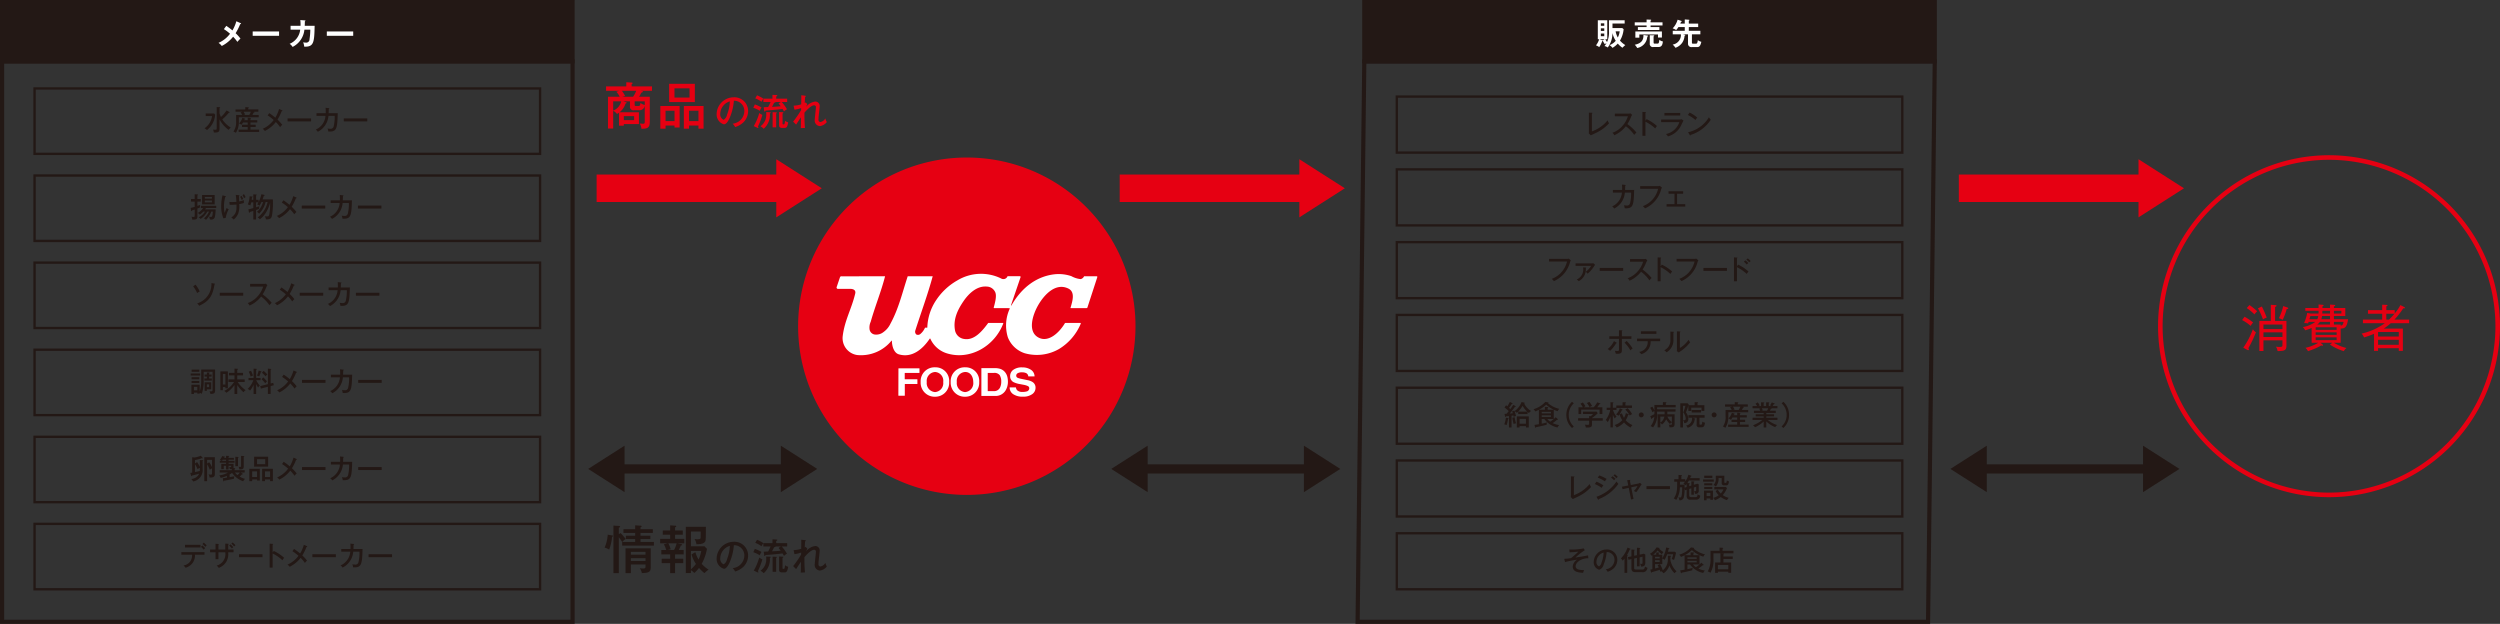 <svg id="レイヤー_2" data-name="レイヤー 2" xmlns="http://www.w3.org/2000/svg" viewBox="0 0 528.923 131.996"><rect x="0" y="0" width="528.923" height="131.996" fill="#333333" stroke="none"/><defs><style>.cls-1{fill:#e60012;}.cls-2{fill:#231815;}.cls-3{fill:#fff;}.cls-4{fill:none;}</style></defs><title>abouttop01</title><path class="cls-1" d="M-628.986-540.839a2.715,2.715,0,0,0,2.466-2.659,2.147,2.147,0,0,0-2.218-2.186,11.365,11.365,0,0,1-.852,3.543c-0.419.953-.821,1.441-1.263,1.441a2.17,2.17,0,0,1-1.528-2.24,3.623,3.623,0,0,1,3.589-3.472,2.897,2.897,0,0,1,3.07,2.906,3.377,3.377,0,0,1-.907,2.295,4.25,4.25,0,0,1-1.829,1.085,3.859,3.859,0,0,0-.528-0.713m-2.627-2.155a1.28,1.28,0,0,0,.713,1.349,1.61,1.61,0,0,0,.721-1.093,8.2,8.2,0,0,0,.589-2.814,2.824,2.824,0,0,0-2.023,2.558" transform="translate(784 567)"/><path class="cls-1" d="M-624.3-544.908a8.769,8.769,0,0,1,1.411.643,5.942,5.942,0,0,0-.372.706,6.475,6.475,0,0,0-1.364-.644Zm-0.224,4.589a11.439,11.439,0,0,0,1.155-2.76,3.336,3.336,0,0,0,.667.388,14.783,14.783,0,0,1-.954,2.496,0.334,0.334,0,0,1,.116.202,0.071,0.071,0,0,1-.077.085,0.322,0.322,0,0,1-.124-0.039Zm3.953-5.806v-0.806l0.892,0.047c0.077,0.007.131,0.023,0.131,0.1a0.246,0.246,0,0,1-.233.178v0.481h2.326v0.698h-1.17a9.133,9.133,0,0,1,1.124,1.542,2.556,2.556,0,0,0-.628.465c-0.171-.31-0.24-0.418-0.31-0.527-1.396.17-1.985,0.217-3.605,0.341-0.07.171-.085,0.202-0.162,0.202a0.102,0.102,0,0,1-.101-0.085l-0.117-.83c0.039,0,.845-0.031.946-0.039,0.109-.201.395-0.767,0.512-1.069h-1.527v-0.683a3.087,3.087,0,0,0-.403.644,5.218,5.218,0,0,0-1.318-.721l0.38-.651a7.788,7.788,0,0,1,1.341.713h1.922Zm-0.496,2.876a0.106,0.106,0,0,1,.132.085,0.207,0.207,0,0,1-.186.147,3.887,3.887,0,0,1-1.303,3.256,2.565,2.565,0,0,0-.69-0.519,2.9,2.9,0,0,0,1.194-1.938,5.692,5.692,0,0,0,.023-1.078Zm1.147-2.178c0.031,0.116-.139.147-0.295,0.17-0.224.465-.41,0.775-0.457,0.86,0.705-.03,1.047-0.046,1.845-0.124-0.124-.17-0.256-0.34-0.45-0.589l0.481-.317h-1.124Zm0.132,2.193c0.085,0,.139.008,0.139,0.085a0.103,0.103,0,0,1-.062.101,0.222,0.222,0,0,0-.077.062v2.923h-0.752v-3.202Zm1.403-.023a0.104,0.104,0,0,1,.124.093,0.262,0.262,0,0,1-.178.155v2.148a0.142,0.142,0,0,0,.17.178c0.256,0,.287-0.047.364-0.768a1.476,1.476,0,0,0,.66.326c-0.171,1.054-.372,1.193-0.814,1.193h-0.411c-0.698,0-.698-0.325-0.698-0.651v-2.713Z" transform="translate(784 567)"/><path class="cls-1" d="M-613.196-544.97c-0.023.046-.201,0.434-0.263,0.573a3.001,3.001,0,0,1,1.938-1.116,0.931,0.931,0,0,1,.937,1.062c0,0.21-.124,1.294-0.162,1.582a10.865,10.865,0,0,0-.086,1.131,0.474,0.474,0,0,0,.396.566,1.537,1.537,0,0,0,1.046-.775,5.057,5.057,0,0,0,.318.775,2.285,2.285,0,0,1-1.457.853,1.187,1.187,0,0,1-1.085-1.434c0-.396.232-2.155,0.232-2.512a0.375,0.375,0,0,0-.372-0.457c-0.698,0-1.837,1.31-2.046,1.55a29.781,29.781,0,0,0,.108,3.24l-0.899.039c0.031-.326.031-0.527,0.046-2.294-0.278.403-.449,0.666-1.023,1.55l-0.628-.628a20.651,20.651,0,0,0,1.683-2.442c0-.124.007-0.356,0.007-0.426a6.979,6.979,0,0,1-1.411.341l-0.186-.853a6.102,6.102,0,0,0,1.613-.279c0.023-1.488.023-1.65,0.007-1.922l0.791,0.085a0.153,0.153,0,0,1,.171.124,0.136,0.136,0,0,1-.14.125c-0.015.216-.054,0.612-0.085,1.294a0.897,0.897,0,0,0,.194-0.116Z" transform="translate(784 567)"/><path class="cls-2" d="M-738.694-542.999l0.216,0.273a4.54,4.54,0,0,1-1.727,3.238,2.815,2.815,0,0,0-.523-0.372,3.757,3.757,0,0,0,1.599-2.587h-1.355v-0.552h1.79Zm1.14,3.197c0,0.704-.244.849-1.046,0.849h-0.157a1.556,1.556,0,0,0-.198-0.634c0.221,0.017.343,0.035,0.442,0.035,0.349,0,.355-0.064.355-0.349v-4.453l0.604,0.041c0.012,0,.14.006,0.14,0.081a0.16,0.16,0,0,1-.14.117v1.11a7.973,7.973,0,0,0,.296.75,5.711,5.711,0,0,0,1.175-1.378l0.587,0.302a0.152,0.152,0,0,1,.099.099c0,0.058-.075.07-0.122,0.07a0.232,0.232,0,0,0-.064.006,10.092,10.092,0,0,1-1.389,1.412,5.624,5.624,0,0,0,1.79,1.733,3.323,3.323,0,0,0-.436.488,6.175,6.175,0,0,1-1.936-2.215v1.936Z" transform="translate(784 567)"/><path class="cls-2" d="M-729.342-543.848v0.483h-1.081l0.145,0.023a0.111,0.111,0,0,1,.116.087,0.194,0.194,0,0,1-.186.093c-0.075.163-.092,0.192-0.244,0.483h1.332v0.494h-4.203v0.861a4.321,4.321,0,0,1-.628,2.429,1.877,1.877,0,0,0-.518-0.273,3.427,3.427,0,0,0,.558-2.215v-1.296h1.297a3.228,3.228,0,0,0-.361-0.547l0.43-.139h-1.482v-0.483h2.058v-0.482l0.639,0.035c0.035,0,.123.011,0.123,0.064a0.132,0.132,0,0,1-.123.098v0.285h2.128Zm-2.25,2.285v-0.541l0.593,0.058c0.047,0.006.111,0.012,0.111,0.064a0.146,0.146,0,0,1-.116.094v0.325h1.441v0.477h-1.441v0.482h1.098v0.471h-1.098v0.558h1.831v0.483h-4.343v-0.483h1.924v-0.558h-1.203v-0.471h1.203v-0.482h-0.988a4.878,4.878,0,0,1-.349.5,1.749,1.749,0,0,0-.5-0.291,2.981,2.981,0,0,0,.71-1.203l0.505,0.168a0.113,0.113,0,0,1,.105.088c0,0.075-.093.075-0.157,0.075-0.023.07-.035,0.099-0.07,0.186h0.744Zm-0.889-1.802a5.51,5.51,0,0,1,.343.587l-0.331.099h1.209a5.096,5.096,0,0,0,.337-0.686h-1.558Z" transform="translate(784 567)"/><path class="cls-2" d="M-724.317-543.662a0.113,0.113,0,0,1,.082.087,0.162,0.162,0,0,1-.175.099,10.394,10.394,0,0,1-.878,1.785,7.944,7.944,0,0,1,1,1.099,3.758,3.758,0,0,0-.453.488,7.65,7.65,0,0,0-.901-1.081,6.667,6.667,0,0,1-2.32,1.895,2.029,2.029,0,0,0-.465-0.459,5.789,5.789,0,0,0,2.331-1.867,9.948,9.948,0,0,0-1.284-.97l0.348-.483a14.278,14.278,0,0,1,1.285.965,7.514,7.514,0,0,0,.79-1.843Z" transform="translate(784 567)"/><rect class="cls-2" x="60.842" y="25.053" width="4.971" height="0.628"/><path class="cls-2" d="M-714.439-544.121c0.07,0.006.116,0.017,0.116,0.064a0.124,0.124,0,0,1-.116.104c0,0.146-.006.349-0.029,0.896h1.925c-0.088,3.36-.228,3.971-2,3.883a2.378,2.378,0,0,0-.163-0.656,1.981,1.981,0,0,0,.546.069,0.648,0.648,0,0,0,.756-0.511,8.691,8.691,0,0,0,.215-2.216h-1.32a4.123,4.123,0,0,1-2.255,3.367,1.491,1.491,0,0,0-.436-0.459,3.441,3.441,0,0,0,2.063-2.908h-1.906v-0.569h1.953a8.765,8.765,0,0,0-.029-1.134Z" transform="translate(784 567)"/><rect class="cls-2" x="72.731" y="25.053" width="4.971" height="0.628"/><path class="cls-2" d="M-741.518-524.896v0.547h-0.715v0.912c0.395-.138.448-0.162,0.576-0.214a3.284,3.284,0,0,0-.041.395,0.956,0.956,0,0,0,.011.14c-0.104.051-.314,0.133-0.546,0.22v1.692c0,0.471-.134.721-1.099,0.662a1.718,1.718,0,0,0-.151-0.604,2.325,2.325,0,0,0,.401.04c0.274,0,.274-0.068.274-0.336v-1.238c-0.181.07-.425,0.156-0.582,0.202a0.172,0.172,0,0,1-.122.159,0.085,0.085,0,0,1-.07-0.088l-0.075-.599c0.337-.081.505-0.133,0.849-0.238v-1.105h-0.78v-0.547h0.78v-1.011l0.621,0.047a0.088,0.088,0,0,1,.088.081,0.19,0.19,0,0,1-.134.11v0.773h0.715Zm3.134,2.199a6.678,6.678,0,0,1-.157,1.558,0.704,0.704,0,0,1-.826.587,2.15,2.15,0,0,1-.232-0.013,1.415,1.415,0,0,0-.198-0.605,2.2,2.2,0,0,0,.418.071c0.158,0,.361,0,0.408-1.134h-0.32a4.906,4.906,0,0,1-1.134,1.745,1.428,1.428,0,0,0-.442-0.309,3.757,3.757,0,0,0,1.082-1.436h-0.349a4.308,4.308,0,0,1-1.431,1.563,1.483,1.483,0,0,0-.401-0.354,3.154,3.154,0,0,0,1.332-1.209h-0.361a3.812,3.812,0,0,1-.75.651,1.05,1.05,0,0,0-.418-0.355,3.461,3.461,0,0,0,1.151-1.057h-0.483v-0.46h3.238v0.46h-2.162c-0.029.052-.07,0.111-0.198,0.297h2.233Zm-0.198-1.059h-2.663v-1.994h2.663v1.994Zm-0.581-1.581h-1.5v0.36h1.5v-0.36Zm-1.5,1.157h1.5v-0.396h-1.5v0.396Z" transform="translate(784 567)"/><path class="cls-2" d="M-736.288-525.506c0.064,0.018.093,0.024,0.093,0.07,0,0.07-.093.081-0.133,0.087a7.269,7.269,0,0,0-.285,2.099,5.046,5.046,0,0,0,.145,1.296c0.029-.069.041-0.116,0.186-0.505,0.076-.204.169-0.408,0.233-0.541a1.522,1.522,0,0,0,.441.273,5.518,5.518,0,0,0-.633,1.814l-0.489.11a6.558,6.558,0,0,1-.476-2.564,9.633,9.633,0,0,1,.284-2.307Zm2.808-.203c0.117,0.011.157,0.017,0.157,0.069a0.119,0.119,0,0,1-.104.088c0.005,0.145.023,1.075,0.023,1.168a5.205,5.205,0,0,0,1-.279,5.13,5.13,0,0,0,.011.599,5.658,5.658,0,0,1-1,.25,4.671,4.671,0,0,1-.226,2.052,3.072,3.072,0,0,1-.954,1.209,1.693,1.693,0,0,0-.5-0.418c1.105-.791,1.128-1.512,1.105-2.756a11.886,11.886,0,0,1-1.448.058l-0.052-.616a3.846,3.846,0,0,0,.57.035c0.145,0,.511-0.006.907-0.047a13.993,13.993,0,0,0-.128-1.476Zm0.599,0.139a5.064,5.064,0,0,1,.332.651,3.019,3.019,0,0,0-.314.239,3.021,3.021,0,0,0-.332-0.669Zm0.5-.366c0.058,0.104.221,0.378,0.343,0.645a2.128,2.128,0,0,0-.331.233,3.734,3.734,0,0,0-.32-0.646Z" transform="translate(784 567)"/><path class="cls-2" d="M-728.681-524.256a5.862,5.862,0,0,1-.418.779,2.348,2.348,0,0,0-.5-0.285,3.603,3.603,0,0,0,.272-0.424h-0.494v1.04c0.186-.058.291-0.093,0.716-0.238a1.898,1.898,0,0,0-.076.581c-0.099.035-.546,0.204-0.64,0.233v2.023h-0.592v-1.826c-0.082.024-.588,0.181-0.727,0.227a0.182,0.182,0,0,1-.105.169,0.095,0.095,0,0,1-.087-0.099l-0.117-.634c0.204-.041.303-0.064,1.036-0.261v-1.215h-0.425c-0.081.302-.111,0.401-0.197,0.645a1.728,1.728,0,0,0-.541-0.192,4.802,4.802,0,0,0,.383-1.738l0.541,0.052c0.064,0.006.117,0.012,0.117,0.07a0.204,0.204,0,0,1-.158.116c-0.006.076-.052,0.431-0.058,0.5h0.338v-1.145l0.581,0.035c0.081,0.005.145,0.005,0.145,0.064a0.197,0.197,0,0,1-.134.116v0.93h0.536v0.477a6.347,6.347,0,0,0,.581-1.646l0.622,0.134a0.094,0.094,0,0,1,.093.076c0,0.058-.047.07-0.186,0.087-0.093.308-.11,0.349-0.274,0.797h2.175a15.826,15.826,0,0,1-.18,3.406c-0.146.692-.436,0.82-1.279,0.82a1.67,1.67,0,0,0-.25-0.657,3.195,3.195,0,0,0,.517.029c0.273,0,.355-0.064.459-0.558a11.388,11.388,0,0,0,.151-2.354,7.204,7.204,0,0,1-1.034,2.325,4.41,4.41,0,0,1-1.128,1.186,1.715,1.715,0,0,0-.471-0.395,5.496,5.496,0,0,0,2.104-3.25h-0.412a5.34,5.34,0,0,1-1.384,2.471,1.581,1.581,0,0,0-.454-0.39,4.075,4.075,0,0,0,1.28-2.081h-0.326Z" transform="translate(784 567)"/><path class="cls-2" d="M-721.318-525.221a0.114,0.114,0,0,1,.082.087,0.162,0.162,0,0,1-.175.099,10.468,10.468,0,0,1-.878,1.785,7.944,7.944,0,0,1,1,1.099,3.758,3.758,0,0,0-.453.488,7.588,7.588,0,0,0-.902-1.081,6.655,6.655,0,0,1-2.319,1.895,2.029,2.029,0,0,0-.465-0.459,5.789,5.789,0,0,0,2.331-1.867,9.948,9.948,0,0,0-1.284-.97l0.348-.483a14.278,14.278,0,0,1,1.285.965,7.514,7.514,0,0,0,.79-1.843Z" transform="translate(784 567)"/><rect class="cls-2" x="63.841" y="43.493" width="4.971" height="0.628"/><path class="cls-2" d="M-711.441-525.68c0.07,0.006.116,0.017,0.116,0.064a0.124,0.124,0,0,1-.116.104c0,0.146-.006.349-0.029,0.896h1.925c-0.088,3.36-.228,3.971-2,3.883a2.378,2.378,0,0,0-.163-0.656,1.981,1.981,0,0,0,.546.069,0.648,0.648,0,0,0,.756-0.511,8.691,8.691,0,0,0,.215-2.216h-1.32a4.123,4.123,0,0,1-2.255,3.367,1.491,1.491,0,0,0-.436-0.459,3.441,3.441,0,0,0,2.063-2.908h-1.906v-0.569h1.953a8.765,8.765,0,0,0-.029-1.134Z" transform="translate(784 567)"/><rect class="cls-2" x="75.729" y="43.493" width="4.971" height="0.628"/><path class="cls-2" d="M-742.622-506.768a6.239,6.239,0,0,1,.867,1.436,2.807,2.807,0,0,0-.535.337,6.682,6.682,0,0,0-.849-1.442Zm4.006-.227a0.129,0.129,0,0,1,.122.076,0.1,0.1,0,0,1-.122.075c-0.349,2.134-.901,3.488-3.25,4.54a2.227,2.227,0,0,0-.418-0.511,4.268,4.268,0,0,0,3.017-4.296Z" transform="translate(784 567)"/><rect class="cls-2" x="46.49" y="61.934" width="4.971" height="0.628"/><path class="cls-2" d="M-731.088-506.367v-0.57h2.936a1.907,1.907,0,0,0,.396-0.04l0.331,0.325a1.536,1.536,0,0,0-.221.378,8.638,8.638,0,0,1-.785,1.552,10.613,10.613,0,0,1,1.913,1.791,5.247,5.247,0,0,0-.471.505,7.576,7.576,0,0,0-1.767-1.831,6.428,6.428,0,0,1-2.442,1.907,1.525,1.525,0,0,0-.401-0.529,5.048,5.048,0,0,0,2.255-1.605,5.352,5.352,0,0,0,1.018-1.883h-2.762Z" transform="translate(784 567)"/><path class="cls-2" d="M-721.749-506.78a0.113,0.113,0,0,1,.082.087,0.162,0.162,0,0,1-.175.099,10.394,10.394,0,0,1-.878,1.785,7.944,7.944,0,0,1,1,1.099,3.758,3.758,0,0,0-.453.488,7.65,7.65,0,0,0-.901-1.081,6.667,6.667,0,0,1-2.32,1.895,2.029,2.029,0,0,0-.465-0.459,5.789,5.789,0,0,0,2.331-1.867,9.948,9.948,0,0,0-1.284-.97l0.348-.483a14.278,14.278,0,0,1,1.285.965,7.514,7.514,0,0,0,.79-1.843Z" transform="translate(784 567)"/><rect class="cls-2" x="63.41" y="61.934" width="4.971" height="0.628"/><path class="cls-2" d="M-711.872-507.239c0.07,0.006.116,0.017,0.116,0.064a0.124,0.124,0,0,1-.116.104c0,0.146-.006.349-0.029,0.896h1.925c-0.088,3.36-.228,3.971-2,3.883a2.378,2.378,0,0,0-.163-0.656,1.981,1.981,0,0,0,.546.069,0.648,0.648,0,0,0,.756-0.511,8.691,8.691,0,0,0,.215-2.216h-1.32a4.123,4.123,0,0,1-2.255,3.367,1.491,1.491,0,0,0-.436-0.459,3.441,3.441,0,0,0,2.063-2.908h-1.906v-0.569h1.953a8.765,8.765,0,0,0-.029-1.134Z" transform="translate(784 567)"/><rect class="cls-2" x="75.299" y="61.934" width="4.971" height="0.628"/><path class="cls-2" d="M-741.637-487.543h-2.023v-0.442h2.023v0.442Zm0.203-1.278h2.942v4.382c0,0.577-.151.791-0.994,0.78a2.065,2.065,0,0,0-.192-0.571,1.19,1.19,0,0,0,.291.024c0.308,0,.36-0.041.36-0.378v-3.755h-1.889v1.686a8.422,8.422,0,0,1-.384,2.964,1.999,1.999,0,0,0-.448-0.186v0.152h-0.511v-0.216h-0.709v0.298h-0.535v-1.967h1.755v1.478a7.57,7.57,0,0,0,.314-2.529v-2.162Zm-0.401,2.064h-1.634v-0.436h1.634v0.436Zm0,0.795h-1.634v-0.442h1.634v0.442Zm0.006-2.377h-1.634v-0.465h1.634v0.465Zm-1.139,3.923h0.709v-0.738h-0.709v0.738Zm3.744-3.341v0.43h-0.53v0.406h0.57v0.441h-1.581v-0.441h0.529v-0.406h-0.488v-0.43h0.488v-0.449l0.482,0.03a0.099,0.099,0,0,1,.117.075c0,0.034-.029.053-0.117,0.094v0.25h0.53Zm-0.088,1.627v1.5h-0.924v0.319h-0.471v-1.819h1.395Zm-0.924,1.029h0.477v-0.576h-0.477v0.576Z" transform="translate(784 567)"/><path class="cls-2" d="M-735.785-488.427v3.587h-0.53v-0.267h-0.529v0.657h-0.534v-3.977h1.593Zm-1.059,2.785h0.529v-2.244h-0.529v2.244Zm3.041,1.994h-0.587v-1.89a6.275,6.275,0,0,1-1.709,1.64,1.553,1.553,0,0,0-.471-0.39,5.119,5.119,0,0,0,2.081-1.895h-1.18v-0.541h1.279v-0.854h-1.169v-0.529h1.169v-0.907l0.663,0.035a0.076,0.076,0,0,1,.087.07c0,0.063-.053.087-0.163,0.133v0.669h1.227v0.529h-1.227v0.854h1.57v0.541h-1.471a5.963,5.963,0,0,0,1.674,1.721,1.667,1.667,0,0,0-.447.442,6.678,6.678,0,0,1-1.326-1.529v1.901Z" transform="translate(784 567)"/><path class="cls-2" d="M-729.806-483.648h-0.541v-1.959a4.946,4.946,0,0,1-.75,1.244,1.885,1.885,0,0,0-.5-0.355,4.829,4.829,0,0,0,1.198-1.842h-1.023v-0.483h1.075v-1.965l0.581,0.04a0.121,0.121,0,0,1,.111.082,0.167,0.167,0,0,1-.151.11v1.733h0.93v0.483h-0.913a3.998,3.998,0,0,0,.767,1.127,2.588,2.588,0,0,0-.372.425,3.972,3.972,0,0,1-.412-0.762v2.122Zm-1.082-4.895a6.944,6.944,0,0,1,.407,1c-0.133.064-.36,0.151-0.494,0.221a5.501,5.501,0,0,0-.389-1.041Zm2.134,0.099a0.114,0.114,0,0,1,.087.075,0.171,0.171,0,0,1-.139.093,6.348,6.348,0,0,1-.366.93,1.818,1.818,0,0,0-.466-0.191,4.914,4.914,0,0,0,.366-1.064Zm2.564,2.436,0.116,0.511-0.663.175v1.668h-0.587v-1.517l-1.47.384-0.158-.529,1.628-.408v-3.284l0.628,0.058a0.099,0.099,0,0,1,.099.064,0.218,0.218,0,0,1-.14.11v2.907Zm-2.116-1.152a7.384,7.384,0,0,1,.79.855,5.246,5.246,0,0,0-.366.39,6.203,6.203,0,0,0-.779-0.849Zm0.075-1.377a6.089,6.089,0,0,1,.791.767,3.063,3.063,0,0,0-.384.39,5.877,5.877,0,0,0-.761-0.762Z" transform="translate(784 567)"/><path class="cls-2" d="M-721.263-488.339a0.114,0.114,0,0,1,.082.087,0.162,0.162,0,0,1-.175.099,10.395,10.395,0,0,1-.878,1.785,7.944,7.944,0,0,1,1,1.099,3.758,3.758,0,0,0-.453.488,7.65,7.65,0,0,0-.901-1.081,6.667,6.667,0,0,1-2.32,1.895,2.029,2.029,0,0,0-.465-0.459,5.789,5.789,0,0,0,2.331-1.867,9.948,9.948,0,0,0-1.284-.97l0.348-.483a14.277,14.277,0,0,1,1.285.965,7.514,7.514,0,0,0,.79-1.843Z" transform="translate(784 567)"/><rect class="cls-2" x="63.896" y="80.375" width="4.971" height="0.628"/><path class="cls-2" d="M-711.386-488.798c0.07,0.006.116,0.017,0.116,0.064a0.124,0.124,0,0,1-.116.104c0,0.146-.006.349-0.029,0.896h1.925c-0.088,3.36-.228,3.971-2,3.883a2.378,2.378,0,0,0-.163-0.656,1.981,1.981,0,0,0,.546.069,0.648,0.648,0,0,0,.756-0.511,8.691,8.691,0,0,0,.215-2.216h-1.32a4.123,4.123,0,0,1-2.255,3.367,1.491,1.491,0,0,0-.436-0.459,3.445,3.445,0,0,0,2.064-2.908h-1.907v-0.569h1.953a8.765,8.765,0,0,0-.029-1.134Z" transform="translate(784 567)"/><rect class="cls-2" x="75.785" y="80.375" width="4.971" height="0.628"/><path class="cls-2" d="M-741.724-469.671l0.593,0.035c0.023,0,.133.006,0.133,0.07,0,0.046-.035.064-0.133,0.11v1.604a2.451,2.451,0,0,1-2.024,2.716,1.521,1.521,0,0,0-.383-0.524,1.98,1.98,0,0,0,1.68-1.122c-0.256.076-.843,0.239-1.547,0.402-0.028.104-.04,0.133-0.087,0.133a0.121,0.121,0,0,1-.093-0.116l-0.151-.581c0.209-.035.285-0.047,0.395-0.064v-3.256l0.483,0.052a4.855,4.855,0,0,0,1.337-.372l0.372,0.407a0.213,0.213,0,0,1,.047.105,0.049,0.049,0,0,1-.053.052,0.637,0.637,0,0,1-.145-0.04,6.766,6.766,0,0,1-1.453.389v0.733l0.448-.291a4.817,4.817,0,0,1,.581.994v-1.436Zm-1.029,2.547c0.366-.076.662-0.14,1.017-0.239,0.012-.197.012-0.308,0.012-0.669a2.295,2.295,0,0,0-.477.308,4.667,4.667,0,0,0-.552-1.075v1.675Zm2.569,1.929h-0.593v-5.069h2.233v3.546c0,0.698-.419.762-1.116,0.75a1.652,1.652,0,0,0-.228-0.68,2.341,2.341,0,0,0,.437.064c0.313,0,.313-0.11.313-0.349v-0.977a2.452,2.452,0,0,0-.476.303,6.082,6.082,0,0,0-.57-1.175v3.587Zm0.442-4.011a5.86,5.86,0,0,1,.604,1.07v-1.57h-1.046v0.785Z" transform="translate(784 567)"/><path class="cls-2" d="M-736.861-465.822c0.279-.035.337-0.047,0.866-0.134v-0.378a5.799,5.799,0,0,1-1.331.448,1.049,1.049,0,0,0-.302-0.529,4.854,4.854,0,0,0,1.871-.616h-1.761v-0.483h2.541v-0.25a2.259,2.259,0,0,1-.408.012,1.428,1.428,0,0,0-.139-0.448,1.293,1.293,0,0,0,.244.024c0.186,0,.192-0.082.192-0.21v-0.064h-0.558v0.779h-0.523v-0.779h-0.483v0.698h-0.535v-1.116h1.018v-0.227h-1.332v-0.395h0.419a1.204,1.204,0,0,0-.43-0.186,3.673,3.673,0,0,0,.523-0.826l0.494,0.11c0.052,0.012.099,0.024,0.099,0.076s-0.058.064-.151,0.07a1.272,1.272,0,0,1-.064.122h0.442v-0.442l0.529,0.029c0.052,0,.122.011,0.122,0.07a0.13,0.13,0,0,1-.128.093v0.25h1.133v0.395h-1.133v0.239h1.261v0.395h-1.261v0.227h1.058v0.686a0.499,0.499,0,0,1-.029.209l0.256,0.017c0.034,0,.128.006,0.128,0.076a0.143,0.143,0,0,1-.128.11v0.256h2.128v0.483h-0.838l0.378,0.238a0.119,0.119,0,0,1,.076.093c0,0.058-.105.064-0.18,0.052a5.962,5.962,0,0,1-.5.477,4.268,4.268,0,0,0,1.151.494,1.502,1.502,0,0,0-.401.5,4.708,4.708,0,0,1-2.355-1.773,4.345,4.345,0,0,1-.517.331v0.564c0.116-.017.866-0.151,1.006-0.18a1.652,1.652,0,0,0-.088.523c-0.273.064-1.058,0.245-2.081,0.413-0.035.104-.047,0.151-0.105,0.151-0.052,0-.064-0.058-0.075-0.133Zm0.692-3.668v-0.239h-0.704c-0.052.07-.099,0.134-0.18,0.239h0.884Zm1.884,2.459a2.944,2.944,0,0,0,.534.546,3.853,3.853,0,0,0,.506-0.546h-1.04Zm0.662-3.297c0.029,0,.116.006,0.116,0.064a0.144,0.144,0,0,1-.145.105v1.791h-0.558v-1.994Zm1.192-.18c0.017,0,.122.006,0.122,0.082a0.12,0.12,0,0,1-.128.092v2.07c0,0.529-.331.593-0.93,0.576a1.151,1.151,0,0,0-.18-0.57,1.655,1.655,0,0,0,.372.041c0.174,0,.18-0.076.18-0.163v-2.169Z" transform="translate(784 567)"/><path class="cls-2" d="M-730.649-465.562v0.362h-0.599v-2.617h2.22v2.482h-0.586v-0.227h-1.035Zm1.035-1.709h-1.035v1.198h1.035v-1.198Zm2.342-1h-2.965v-2.104h2.965v2.104Zm-2.348-.517h1.738v-1.062h-1.738v1.062Zm1.68,3.226v0.362h-0.599v-2.617h2.273v2.617h-0.587v-0.362h-1.087Zm1.087-1.709h-1.087v1.198h1.087v-1.198Z" transform="translate(784 567)"/><path class="cls-2" d="M-721.263-469.898a0.114,0.114,0,0,1,.082.087,0.162,0.162,0,0,1-.175.099,10.395,10.395,0,0,1-.878,1.785,7.944,7.944,0,0,1,1,1.099,3.758,3.758,0,0,0-.453.488,7.65,7.65,0,0,0-.901-1.081,6.667,6.667,0,0,1-2.32,1.895,2.029,2.029,0,0,0-.465-0.459,5.789,5.789,0,0,0,2.331-1.867,9.948,9.948,0,0,0-1.284-.97l0.348-.483a14.277,14.277,0,0,1,1.285.965,7.514,7.514,0,0,0,.79-1.843Z" transform="translate(784 567)"/><rect class="cls-2" x="63.896" y="98.818" width="4.971" height="0.628"/><path class="cls-2" d="M-711.386-470.357c0.07,0.006.116,0.017,0.116,0.064a0.124,0.124,0,0,1-.116.104c0,0.146-.006.349-0.029,0.896h1.925c-0.088,3.36-.228,3.971-2,3.883a2.378,2.378,0,0,0-.163-0.656,1.981,1.981,0,0,0,.546.069,0.648,0.648,0,0,0,.756-0.511,8.691,8.691,0,0,0,.215-2.216h-1.32a4.123,4.123,0,0,1-2.255,3.367,1.491,1.491,0,0,0-.436-0.459,3.445,3.445,0,0,0,2.064-2.908h-1.907v-0.569h1.953a8.765,8.765,0,0,0-.029-1.134Z" transform="translate(784 567)"/><rect class="cls-2" x="75.785" y="98.818" width="4.971" height="0.628"/><path class="cls-2" d="M-745.632-449.631v-0.552h4.895v0.552h-2.017a2.671,2.671,0,0,1-.657,1.936,3.033,3.033,0,0,1-1.326.819,2.234,2.234,0,0,0-.447-0.488,2.111,2.111,0,0,0,1.819-2.267h-2.267Zm4.058-1.547h-3.285v-0.552h3.285v0.552Zm0.384-.424a7.3,7.3,0,0,1,.593.569,3.594,3.594,0,0,0-.291.332,4.399,4.399,0,0,0-.605-0.599Zm0.296-.599a5.367,5.367,0,0,1,.622.593,1.908,1.908,0,0,0-.296.308,3.666,3.666,0,0,0-.599-0.599Z" transform="translate(784 567)"/><path class="cls-2" d="M-736.339-451.992l0.628,0.041c0.052,0.006.099,0.012,0.099,0.064a0.133,0.133,0,0,1-.099.099v1.046h1.122v0.587h-1.122v0.105a3.252,3.252,0,0,1-.471,2,3.17,3.17,0,0,1-1.534,1.197,1.731,1.731,0,0,0-.46-0.482,2.502,2.502,0,0,0,1.837-2.82h-1.447v1.466h-0.616v-1.466h-1.158v-0.587h1.158v-1.209l0.587,0.035c0.058,0.006.116,0.012,0.116,0.07a0.117,0.117,0,0,1-.087.093v1.011h1.447v-1.25Zm1.111,0.157a5.547,5.547,0,0,1,.581.605,1.265,1.265,0,0,0-.279.279,5.813,5.813,0,0,0-.593-0.622Zm0.459-.395a5.11,5.11,0,0,1,.593.587,1.379,1.379,0,0,0-.297.273,4.121,4.121,0,0,0-.575-0.616Z" transform="translate(784 567)"/><rect class="cls-2" x="50.564" y="117.259" width="4.971" height="0.628"/><path class="cls-2" d="M-726.072-450.44a9.148,9.148,0,0,1,2.186,1.454,4.622,4.622,0,0,0-.366.517,8.412,8.412,0,0,0-2.07-1.43v2.982h-0.634v-5.058l0.64,0.041c0.07,0.006.104,0.023,0.104,0.07a0.111,0.111,0,0,1-.11.087v1.686Z" transform="translate(784 567)"/><path class="cls-2" d="M-719.071-451.457a0.113,0.113,0,0,1,.082.087,0.162,0.162,0,0,1-.175.099,10.395,10.395,0,0,1-.878,1.785,7.945,7.945,0,0,1,1,1.099,3.758,3.758,0,0,0-.453.488,7.65,7.65,0,0,0-.901-1.081,6.667,6.667,0,0,1-2.32,1.895,2.029,2.029,0,0,0-.465-0.459,5.789,5.789,0,0,0,2.331-1.867,9.948,9.948,0,0,0-1.284-.97l0.348-.483a14.277,14.277,0,0,1,1.285.965,7.514,7.514,0,0,0,.79-1.843Z" transform="translate(784 567)"/><rect class="cls-2" x="66.088" y="117.259" width="4.971" height="0.628"/><path class="cls-2" d="M-709.193-451.916c0.07,0.006.116,0.017,0.116,0.064a0.124,0.124,0,0,1-.116.104c0,0.146-.006.349-0.029,0.896h1.925c-0.088,3.36-.228,3.971-2,3.883a2.378,2.378,0,0,0-.163-0.656,1.981,1.981,0,0,0,.546.069,0.648,0.648,0,0,0,.756-0.511,8.691,8.691,0,0,0,.215-2.216h-1.32a4.123,4.123,0,0,1-2.255,3.367,1.491,1.491,0,0,0-.436-0.459,3.441,3.441,0,0,0,2.063-2.908h-1.906v-0.569h1.953a8.765,8.765,0,0,0-.029-1.134Z" transform="translate(784 567)"/><rect class="cls-2" x="77.977" y="117.259" width="4.971" height="0.628"/><path class="cls-1" d="M-307.834-498.048a8.837,8.837,0,0,0-1.802-1.236l0.522-.704a12.657,12.657,0,0,1,1.803,1.215,3.664,3.664,0,0,0-.523.725m-0.49,4.736a0.46,0.46,0,0,1,.127.256,0.139,0.139,0,0,1-.127.139,0.479,0.479,0,0,1-.203-0.053l-0.864-.47a16.286,16.286,0,0,0,2.027-3.893,2.54,2.54,0,0,0,.65.64,26.374,26.374,0,0,1-1.61,3.381m1.301-7.167a10.847,10.847,0,0,0-1.632-1.344l0.576-.629a12.177,12.177,0,0,1,1.632,1.312,3.378,3.378,0,0,0-.576.661m1.802,1.045a15.491,15.491,0,0,0-1.066-2.336l0.821-.383a19.61,19.61,0,0,1,1.035,2.356,3.123,3.123,0,0,0-.79.363m3.083,6.709a2.517,2.517,0,0,0-.342-0.928,5.179,5.179,0,0,0,.736.053c0.64,0,.64-0.106.64-0.49v-0.907h-4.021v2.262h-0.864v-6.368h2.421v-3.413l0.896,0.064c0.225,0.021.31,0.021,0.31,0.138,0,0.118-.085.15-0.299,0.256v2.955h2.4v5.258c0,1.046-.523,1.11-1.877,1.12m1.034-5.621h-4.021v0.971h4.021v-0.971Zm0,1.664h-4.021v0.981h4.021v-0.981Zm0.907-4.949a13.848,13.848,0,0,1-.854,2.293,3.321,3.321,0,0,0-.81-0.341,11.603,11.603,0,0,0,.917-2.571l0.886,0.309a0.232,0.232,0,0,1,.181.171c0,0.139-.139.139-0.32,0.139" transform="translate(784 567)"/><path class="cls-1" d="M-288.787-497.492v3.008h-1.419a8.438,8.438,0,0,0,2.646,1.109,2.353,2.353,0,0,0-.566.672,10.865,10.865,0,0,1-2.933-1.397l0.512-.384h-2.528l0.438,0.341a0.301,0.301,0,0,1,.128.192,0.133,0.133,0,0,1-.15.096c-0.042,0-.17-0.043-0.245-0.053a13.297,13.297,0,0,1-2.794,1.194,2.579,2.579,0,0,0-.534-0.693,8.535,8.535,0,0,0,2.699-1.077h-1.397v-3.147a6.253,6.253,0,0,1-1.376.512,1.624,1.624,0,0,0-.502-0.672,6.473,6.473,0,0,0,2.667-1.109h-1.419c-0.074.203-.074,0.213-0.117,0.331a4.284,4.284,0,0,0-.843-0.086,9.76,9.76,0,0,0,.651-2.143l0.725,0.138h1.675c0.01-.138.01-0.363,0.01-0.587h-2.805v-0.586h2.805c0-.256,0-0.438-0.01-0.747l0.832,0.064c0.096,0.011.245,0.032,0.245,0.128a0.294,0.294,0,0,1-.256.192v0.363h1.611v-0.725l0.842,0.053c0.043,0,.246.011,0.246,0.139,0,0.106-.075.128-0.267,0.181v0.352h2.41v1.696h-2.41v0.672h2.986c-0.235,1.919-.864,1.973-1.557,1.973m-6.41-2.645c-0.054.192-.139,0.48-0.213,0.672h1.685a3.087,3.087,0,0,0,.202-0.672h-1.674Zm5.557,2.378h-4.437v0.544h4.437v-0.544Zm0,1.067h-4.437v0.544h4.437v-0.544Zm0,1.066h-4.437v0.586h4.437v-0.586Zm-1.397-3.274h-2.144a2.118,2.118,0,0,1-.577.565h2.721V-498.9Zm0-1.237h-1.686a4.038,4.038,0,0,1-.16.672h1.846v-0.672Zm0-1.11h-1.622c-0.011.246-.021,0.459-0.021,0.587h1.643v-0.587Zm2.399,0h-1.578v0.587h1.578v-0.587Zm-1.578,2.347v0.565h1.429v0.203c0.235,0.021.469-.011,0.619-0.768h-2.048Z" transform="translate(784 567)"/><path class="cls-1" d="M-278.189-498.623a10.648,10.648,0,0,1-1.482,1.141h4.043v4.715h-0.865v-0.566h-4.383v0.566h-0.854v-3.616a15.73,15.73,0,0,1-2.111.768,2.859,2.859,0,0,0-.513-0.81,13.245,13.245,0,0,0,4.907-2.198h-4.629v-0.757h4.074v-1.248h-3.007v-0.757h3.007v-1.152l0.886,0.043c0.095,0,.245.01,0.245,0.128a0.291,0.291,0,0,1-.256.159v0.822h1.771v0.715a9.482,9.482,0,0,0,1.205-1.782l0.821,0.416a0.167,0.167,0,0,1,.128.16,0.133,0.133,0,0,1-.149.118,1.463,1.463,0,0,1-.193-0.022,16.241,16.241,0,0,1-1.876,2.4h3.114v0.757h-3.883Zm1.696,1.867h-4.383v0.959h4.383v-0.959Zm0,1.653h-4.383v1.056h4.383v-1.056Zm-2.634-5.525v1.248h0.565a14.139,14.139,0,0,0,1.163-1.248h-1.728Z" transform="translate(784 567)"/><path class="cls-2" d="M-662.423-435.004H-784V-554.462h121.577v119.458Zm-120.692-.885h119.807V-553.577H-783.115v117.688Z" transform="translate(784 567)"/><rect class="cls-2" x="0.442" y="0.443" width="120.692" height="12.537"/><path class="cls-2" d="M-662.423-553.578H-784v-13.421h121.577v13.421Zm-120.692-.885h119.807v-11.652H-783.115v11.652Z" transform="translate(784 567)"/><path class="cls-3" d="M-733.084-562.097a0.13,0.13,0,0,1,.091.09,0.178,0.178,0,0,1-.195.117,11.94,11.94,0,0,1-.963,1.915,8.367,8.367,0,0,1,1.028,1.139,8.904,8.904,0,0,0-.66.698,8.03,8.03,0,0,0-.899-1.093,7.287,7.287,0,0,1-2.4,1.96,2.656,2.656,0,0,0-.686-0.659,6.107,6.107,0,0,0,2.433-1.929,8.715,8.715,0,0,0-1.301-.976l0.518-.699c0.42,0.291.873,0.614,1.3,0.97a8.316,8.316,0,0,0,.822-1.941Z" transform="translate(784 567)"/><rect class="cls-3" x="53.46" y="6.656" width="5.583" height="0.919"/><path class="cls-3" d="M-719.502-562.686c0.084,0.006.129,0.013,0.129,0.071a0.143,0.143,0,0,1-.129.117c0,0.162-.006.407-0.026,0.951h2.096c-0.077,3.442-.135,4.522-2.206,4.412a3.087,3.087,0,0,0-.226-0.919,1.988,1.988,0,0,0,.53.065,0.697,0.697,0,0,0,.822-0.724,13.743,13.743,0,0,0,.162-2.013h-1.249a4.561,4.561,0,0,1-2.497,3.656,2.244,2.244,0,0,0-.628-0.66,3.667,3.667,0,0,0,2.239-2.996h-2.038v-0.821h2.109a8.402,8.402,0,0,0-.046-1.21Z" transform="translate(784 567)"/><rect class="cls-3" x="69.145" y="6.656" width="5.583" height="0.919"/><path class="cls-2" d="M-669.487-534.198H-776.938v-14.339h107.451v14.339Zm-106.951-.5h106.451v-13.339H-776.438v13.339Z" transform="translate(784 567)"/><path class="cls-2" d="M-669.487-515.775H-776.938v-14.338h107.451v14.338Zm-106.951-.5h106.451v-13.338H-776.438v13.338Z" transform="translate(784 567)"/><path class="cls-2" d="M-669.487-497.349H-776.938v-14.339h107.451v14.339Zm-106.951-.5h106.451v-13.339H-776.438v13.339Z" transform="translate(784 567)"/><path class="cls-2" d="M-669.487-478.924H-776.938v-14.339h107.451v14.339Zm-106.951-.5h106.451v-13.339H-776.438v13.339Z" transform="translate(784 567)"/><path class="cls-2" d="M-669.487-460.501H-776.938v-14.338h107.451v14.338Zm-106.951-.5h106.451v-13.338H-776.438v13.338Z" transform="translate(784 567)"/><path class="cls-2" d="M-669.487-442.074H-776.938v-14.34h107.451v14.34Zm-106.951-.5h106.451v-13.34H-776.438v13.34Z" transform="translate(784 567)"/><path class="cls-2" d="M-447.202-543.143c0.076,0.006.122,0.006,0.122,0.058a0.171,0.171,0,0,1-.122.122v3.767a7.607,7.607,0,0,0,3.326-2.343,2.946,2.946,0,0,0,.302.623,8.789,8.789,0,0,1-2.732,2.017c-0.181.087-.972,0.453-1.128,0.535l-0.431-.43a2.218,2.218,0,0,0,.029-0.344v-4.034Z" transform="translate(784 567)"/><path class="cls-2" d="M-442.351-542.399v-0.57h2.936a1.907,1.907,0,0,0,.396-0.04l0.331,0.325a1.536,1.536,0,0,0-.221.378,8.638,8.638,0,0,1-.785,1.552,10.613,10.613,0,0,1,1.913,1.791,5.247,5.247,0,0,0-.471.505,7.576,7.576,0,0,0-1.767-1.831,6.428,6.428,0,0,1-2.442,1.907,1.525,1.525,0,0,0-.401-0.529,5.048,5.048,0,0,0,2.255-1.605,5.353,5.353,0,0,0,1.018-1.883h-2.762Z" transform="translate(784 567)"/><path class="cls-2" d="M-435.627-541.794a9.149,9.149,0,0,1,2.186,1.454,4.627,4.627,0,0,0-.366.517,8.413,8.413,0,0,0-2.07-1.43v2.982h-0.634v-5.058l0.64,0.041c0.07,0.006.104,0.023,0.104,0.07a0.111,0.111,0,0,1-.11.087v1.686Z" transform="translate(784 567)"/><path class="cls-2" d="M-428.707-541.718a1.707,1.707,0,0,0,.494-0.053l0.396,0.273c-0.076.122-.355,0.699-0.413,0.815a4.413,4.413,0,0,1-2.872,2.539,3.388,3.388,0,0,0-.424-0.5,3.778,3.778,0,0,0,2.819-2.51h-3.854v-0.564h3.854Zm0.192-.831h-3.343v-0.552h3.343v0.552Z" transform="translate(784 567)"/><path class="cls-2" d="M-426.536-543.189a7.064,7.064,0,0,1,1.617,1.064,4.056,4.056,0,0,0-.378.523,6.082,6.082,0,0,0-1.605-1.064Zm-0.319,4.168a6.85,6.85,0,0,0,4.412-3.174,3.433,3.433,0,0,0,.39.535,7.887,7.887,0,0,1-4.256,3.203,0.107,0.107,0,0,1-.081.128,0.117,0.117,0,0,1-.093-0.07Z" transform="translate(784 567)"/><path class="cls-2" d="M-440.159-527.88c0.07,0.006.116,0.017,0.116,0.064a0.124,0.124,0,0,1-.116.104c0,0.146-.006.349-0.029,0.896h1.925c-0.088,3.36-.228,3.971-2,3.883a2.378,2.378,0,0,0-.163-0.656,1.981,1.981,0,0,0,.546.069,0.648,0.648,0,0,0,.756-0.511,8.689,8.689,0,0,0,.215-2.216h-1.32a4.123,4.123,0,0,1-2.255,3.367,1.491,1.491,0,0,0-.436-0.459,3.445,3.445,0,0,0,2.064-2.908h-1.907v-0.569h1.953a8.767,8.767,0,0,0-.029-1.134Z" transform="translate(784 567)"/><path class="cls-2" d="M-433.227-527.625a1.154,1.154,0,0,0,.401-0.053l0.448,0.378a1.403,1.403,0,0,0-.169.338,6.052,6.052,0,0,1-3.424,4.052,1.984,1.984,0,0,0-.465-0.477,5.151,5.151,0,0,0,3.244-3.674h-3.802v-0.564h3.767Z" transform="translate(784 567)"/><polygon class="cls-2" points="354.817 43.195 356.549 43.195 356.549 43.713 352.596 43.713 352.596 43.195 354.271 43.195 354.271 40.986 353.009 40.986 353.009 40.463 356.102 40.463 356.102 40.986 354.817 40.986 354.817 43.195"/><path class="cls-2" d="M-452.502-512.235a1.154,1.154,0,0,0,.401-0.053l0.448,0.378a1.403,1.403,0,0,0-.169.338,6.052,6.052,0,0,1-3.424,4.052,1.984,1.984,0,0,0-.465-0.477,5.151,5.151,0,0,0,3.244-3.674h-3.802v-0.564h3.767Z" transform="translate(784 567)"/><path class="cls-2" d="M-447.256-511.27a0.874,0.874,0,0,0,.332-0.058l0.395,0.36c-0.07.082-.343,0.489-0.401,0.57a5.996,5.996,0,0,1-1.175,1.303,1.956,1.956,0,0,0-.401-0.396,4.583,4.583,0,0,0,1.146-1.255h-3.303v-0.524h3.407Zm-1.25.884c0.064,0.006.111,0.006,0.111,0.064a0.113,0.113,0,0,1-.099.081,2.794,2.794,0,0,1-1.489,2.727,1.823,1.823,0,0,0-.436-0.349,2.338,2.338,0,0,0,1.355-2.569Z" transform="translate(784 567)"/><rect class="cls-2" x="338.444" y="56.683" width="4.971" height="0.628"/><path class="cls-2" d="M-439.134-511.619v-0.57h2.936a1.907,1.907,0,0,0,.396-0.04l0.331,0.325a1.536,1.536,0,0,0-.221.378,8.638,8.638,0,0,1-.785,1.552,10.613,10.613,0,0,1,1.913,1.791,5.247,5.247,0,0,0-.471.505,7.576,7.576,0,0,0-1.767-1.831,6.428,6.428,0,0,1-2.442,1.907,1.525,1.525,0,0,0-.401-0.529,5.048,5.048,0,0,0,2.255-1.605,5.353,5.353,0,0,0,1.018-1.883h-2.762Z" transform="translate(784 567)"/><path class="cls-2" d="M-432.411-511.014a9.172,9.172,0,0,1,2.186,1.453,4.785,4.785,0,0,0-.366.518,8.413,8.413,0,0,0-2.07-1.43v2.982h-0.634v-5.058l0.64,0.041c0.07,0.006.104,0.023,0.104,0.07a0.111,0.111,0,0,1-.11.087v1.686Z" transform="translate(784 567)"/><path class="cls-2" d="M-425.519-512.235a1.154,1.154,0,0,0,.401-0.053l0.448,0.378a1.403,1.403,0,0,0-.169.338,6.052,6.052,0,0,1-3.424,4.052,1.984,1.984,0,0,0-.465-0.477,5.151,5.151,0,0,0,3.244-3.674h-3.802v-0.564h3.767Z" transform="translate(784 567)"/><rect class="cls-2" x="360.395" y="56.683" width="4.971" height="0.628"/><path class="cls-2" d="M-416.264-511.014a9.171,9.171,0,0,1,2.186,1.453,4.629,4.629,0,0,0-.367.518,8.429,8.429,0,0,0-2.069-1.431v2.983h-0.634v-5.058l0.639,0.041c0.07,0.006.105,0.023,0.105,0.07a0.113,0.113,0,0,1-.11.087v1.685Zm1.534-.896a4.273,4.273,0,0,1,.622.558c-0.116.094-.244,0.21-0.348,0.314a3.3,3.3,0,0,0-.605-0.598Zm0.512-.424a5.139,5.139,0,0,1,.604.564,2.919,2.919,0,0,0-.302.279,3.816,3.816,0,0,0-.622-0.575Z" transform="translate(784 567)"/><path class="cls-2" d="M-442.011-494.519a0.122,0.122,0,0,1,.076.093c0,0.052-.046.064-0.151,0.058a6.927,6.927,0,0,1-1.262,1.593,3.905,3.905,0,0,0-.523-0.378,4.502,4.502,0,0,0,1.332-1.674Zm0.535-2.616,0.587,0.023c0.076,0.006.134,0.012,0.134,0.07a0.111,0.111,0,0,1-.105.087v1.099h2.018v0.552h-2.018v2.308c0,0.459,0,.843-0.924.843a3.614,3.614,0,0,1-.383-0.023,2.337,2.337,0,0,0-.186-0.611,3.863,3.863,0,0,0,.581.052c0.296,0,.296-0.098.296-0.476v-2.093h-2.04v-0.552h2.04v-1.279Zm1.628,2.273a8.346,8.346,0,0,1,1.262,1.587,3.144,3.144,0,0,0-.466.407,7.749,7.749,0,0,0-1.244-1.64Z" transform="translate(784 567)"/><path class="cls-2" d="M-437.659-494.817v-0.551h4.895v0.551h-2.018a2.67,2.67,0,0,1-.657,1.937,3.025,3.025,0,0,1-1.325.819,2.2,2.2,0,0,0-.448-0.487,2.114,2.114,0,0,0,1.82-2.269h-2.267Zm4.104-1.545h-3.285v-0.552h3.285v0.552Z" transform="translate(784 567)"/><path class="cls-2" d="M-429.982-496.81c0.058,0.006.133,0.006,0.133,0.076a0.143,0.143,0,0,1-.11.11v1.43a2.936,2.936,0,0,1-1.453,2.733,1.618,1.618,0,0,0-.5-0.43,2.26,2.26,0,0,0,1.314-2.25v-1.704Zm1.395-.058c0.064,0.006.116,0.006,0.116,0.07a0.152,0.152,0,0,1-.116.104v3.32a6.073,6.073,0,0,0,1.854-1.75,1.729,1.729,0,0,0,.32.541,8.581,8.581,0,0,1-2.058,1.912,1.898,1.898,0,0,0-.325.256l-0.436-.29c0.011-.117.023-0.291,0.023-0.454v-3.738Z" transform="translate(784 567)"/><path class="cls-2" d="M-464.953-478.553a0.127,0.127,0,0,1,.128.087c0,0.035-.03.045-0.117,0.075a8.418,8.418,0,0,1-.308,1.325,2.056,2.056,0,0,0-.5-0.156,5.317,5.317,0,0,0,.349-1.419Zm1.575-2.547a0.138,0.138,0,0,1,.076.104c0,0.071-.082.058-0.163,0.047-0.587.791-.796,1.064-1.128,1.442,0.186-.018.488-0.041,0.657-0.052a2.404,2.404,0,0,0-.151-0.413l0.471-.145a1.182,1.182,0,0,1,.046.11,4.253,4.253,0,0,0,1.483-1.941l0.569,0.122a0.142,0.142,0,0,1,.116.092c0,0.053-.023.069-0.133,0.1a3.836,3.836,0,0,0,1.471,1.597,0.999,0.999,0,0,0-.442.437c-0.122-.093-0.198-0.152-0.314-0.257v0.466h-1.971v-0.524h1.907a4.199,4.199,0,0,1-.971-1.225,7.1,7.1,0,0,1-1.221,1.492,1.25,1.25,0,0,0-.488-0.341,6.869,6.869,0,0,1,.302,1c-0.081.027-.436,0.15-0.505,0.18-0.018-.122-0.03-0.18-0.053-0.291-0.197.029-.215,0.029-0.383,0.052v2.482h-0.553v-2.413c-0.099.013-.529,0.058-0.616,0.071a0.2,0.2,0,0,1-.116.128,0.162,0.162,0,0,1-.093-0.145l-0.116-.513c0.028,0,.372-0.024.436-0.028,0.15-.169.174-0.199,0.464-0.554a7.462,7.462,0,0,0-.906-0.778l0.348-.459a2.791,2.791,0,0,1,.262.214,8.136,8.136,0,0,0,.529-0.918l0.483,0.227a0.16,0.16,0,0,1,.104.105,0.076,0.076,0,0,1-.087.07c-0.017,0-.041-0.007-0.075-0.011a9.139,9.139,0,0,1-.588.865c0.163,0.157.21,0.203,0.262,0.262a6.491,6.491,0,0,0,.604-0.895Zm-0.169,2.361a5.969,5.969,0,0,0,.303,1.29,2.277,2.277,0,0,0-.517.156,6.557,6.557,0,0,1-.262-1.331Zm1.047,1.889v0.284h-0.593v-2.336h2.535v2.336h-0.599v-0.284H-462.5Zm1.343-1.524H-462.5v1.018h1.343v-1.018Z" transform="translate(784 567)"/><path class="cls-2" d="M-454.439-478.35a0.142,0.142,0,0,1,.046.093,0.07,0.07,0,0,1-.07.069c-0.023,0-.087-0.005-0.11-0.005-0.302.262-.727,0.576-0.93,0.714a5.251,5.251,0,0,0,1.384.42,1.353,1.353,0,0,0-.355.5,4.564,4.564,0,0,1-2.791-1.791h-0.552v0.989c0.256-.054.61-0.135,1.14-0.274a1.072,1.072,0,0,0-.105.506c-1.064.279-1.907,0.448-2.233,0.505-0.052.104-.064,0.128-0.104,0.128-0.053,0-.076-0.041-0.099-0.128l-0.14-.483c0.192-.022.268-0.034,0.942-0.145v-3.051c-0.209.11-.424,0.203-0.773,0.347a1.663,1.663,0,0,0-.372-0.469,5.335,5.335,0,0,0,2.5-1.547l0.57,0.105a0.107,0.107,0,0,1,.11.074,0.05,0.05,0,0,1-.035.041c-0.023.013-.058,0.03-0.087,0.047a5.724,5.724,0,0,0,2.407,1.209,1.706,1.706,0,0,0-.361.494,6.422,6.422,0,0,1-2.418-1.383,6.653,6.653,0,0,1-1.512,1.069h1.232v-0.605l0.623,0.036a0.11,0.11,0,0,1,.11.069c0,0.036-.011.059-0.139,0.141v0.359h1.296v1.966h-1.366a2.677,2.677,0,0,0,.604.57,6.779,6.779,0,0,0,1.164-.949Zm-3.378-1.187h1.954v-0.326h-1.954v0.326Zm1.954,0.408h-1.954v0.337h1.954v-0.337Z" transform="translate(784 567)"/><path class="cls-2" d="M-451.037-481.658a3.248,3.248,0,0,0-1.063,2.436,3.24,3.24,0,0,0,1.063,2.436l-0.36.343a3.663,3.663,0,0,1-1.209-2.779,3.673,3.673,0,0,1,1.209-2.779Z" transform="translate(784 567)"/><path class="cls-2" d="M-444.906-478.519v0.518h-2.279v0.814c0,0.616-.378.65-1.296,0.645a2.333,2.333,0,0,0-.21-0.611c0.07,0.006.384,0.029,0.448,0.029a0.725,0.725,0,0,0,.384-0.035c0.07-.034.07-0.064,0.07-0.314v-0.528h-2.338v-0.518h2.338v-0.465l0.296,0.047a2.051,2.051,0,0,0,.535-0.471h-2.139v-0.512h2.889l0.232,0.355a7.18,7.18,0,0,1-1.209.988v0.058h2.279Zm-1.913-2.313a5.656,5.656,0,0,0,.744-1.042l0.599,0.21a0.093,0.093,0,0,1,.076.076c0,0.075-.099.081-0.192,0.087-0.244.355-.314,0.441-0.494,0.669h1.098v1.435h-0.587v-0.947h-3.889v0.947h-0.575v-1.435h0.93a5.793,5.793,0,0,0-.512-0.75l0.488-.268a3.707,3.707,0,0,1,.564.814,3.36,3.36,0,0,0-.372.204h2.122Zm-0.924-1.146a4.831,4.831,0,0,1,.57.854,2.225,2.225,0,0,0-.518.28,3.941,3.941,0,0,0-.575-0.884Z" transform="translate(784 567)"/><path class="cls-2" d="M-442.77-476.577h-0.506v-2.296a6.013,6.013,0,0,1-.575,1.192,1.53,1.53,0,0,0-.425-0.472,5.264,5.264,0,0,0,.948-2.116h-0.756v-0.47h0.808v-1.163l0.512,0.035a0.126,0.126,0,0,1,.122.069,0.178,0.178,0,0,1-.128.117v0.942h0.727v-0.483h1.325v-0.692l0.599,0.035a0.129,0.129,0,0,1,.14.076,0.069,0.069,0,0,1-.047.064c-0.041.017-.064,0.029-0.093,0.041v0.476h1.39v0.523h-3.267v0.43h-0.75a4.374,4.374,0,0,0,.761,1.43,1.083,1.083,0,0,0-.384.372,4.242,4.242,0,0,1-.401-0.79v2.68Zm1.924-2.976a6.296,6.296,0,0,0,.425.964,2.792,2.792,0,0,0,.395-1.011l0.523,0.227a0.155,0.155,0,0,1,.122.098c0,0.07-.087.07-0.11,0.07h-0.047a4.235,4.235,0,0,1-.517,1.111,3.912,3.912,0,0,0,1.43,1.023,2.377,2.377,0,0,0-.384.535,4.682,4.682,0,0,1-1.401-1.093,4.289,4.289,0,0,1-1.552,1.081,1.364,1.364,0,0,0-.442-0.529,3.565,3.565,0,0,0,1.628-1.023,4.598,4.598,0,0,1-.581-1.238,2.284,2.284,0,0,1-.239.308,1.141,1.141,0,0,0-.523-0.285,2.686,2.686,0,0,0,.82-1.302l0.483,0.215a0.154,0.154,0,0,1,.11.104c0,0.088-.128.088-0.163,0.088a4.687,4.687,0,0,1-.471.854Zm1.204-1.082a5.609,5.609,0,0,1,.947,1.256,1.339,1.339,0,0,0-.494.296,5.048,5.048,0,0,0-.947-1.261Z" transform="translate(784 567)"/><path class="cls-2" d="M-436.233-479.222a0.528,0.528,0,0,1-.523.523,0.528,0.528,0,0,1-.523-0.523,0.524,0.524,0,0,1,.523-0.523,0.524,0.524,0,0,1,.523.523" transform="translate(784 567)"/><path class="cls-2" d="M-432.726-476.577h-0.576v-2.779h1.477v-0.558h-1.587v0.296a4.297,4.297,0,0,1-.849,3.047,1.301,1.301,0,0,0-.534-0.256,3.57,3.57,0,0,0,.796-1.994c-0.157.116-.285,0.197-0.483,0.331-0.011.076-.023,0.14-0.075,0.14a0.165,0.165,0,0,1-.093-0.111l-0.209-.488a5.897,5.897,0,0,0,.877-0.442c0-.099.006-0.535,0.006-0.622a1.205,1.205,0,0,0-.43.233,4.025,4.025,0,0,0-.465-0.936l0.453-.245a4.185,4.185,0,0,1,.442.826v-1.192h1.796v-0.599l0.652,0.029a0.089,0.089,0,0,1,.104.076c0,0.041-.029.075-0.145,0.11v0.384h2.093v0.5h-3.936v0.419h3.901v0.494h-1.733v0.558h1.535v1.924c0,0.639-.052.872-1.087,0.849a0.958,0.958,0,0,0-.18-0.593,1.804,1.804,0,0,0,.384.041c0.267,0,.308-0.041.308-0.21v-0.285a0.797,0.797,0,0,0-.401.337,3.755,3.755,0,0,1-.797-1.011,2.926,2.926,0,0,1-.901,1.122,0.952,0.952,0,0,0-.343-0.337v0.942Zm0-1.024a1.834,1.834,0,0,0,.854-1.261h-0.854v1.261Zm1.5-1.261a2.869,2.869,0,0,0,.942,1.163v-1.163h-0.942Z" transform="translate(784 567)"/><path class="cls-2" d="M-425.467-481.275v-0.64l0.622,0.018c0.075,0,.122.018,0.122,0.064a0.153,0.153,0,0,1-.134.104v0.454h1.448v1.216h-0.599v-0.687h-2.18v0.687h-0.605v-1.134c-0.116.39-.157,0.5-0.511,1.447a2.268,2.268,0,0,1,.494,1.348,0.797,0.797,0,0,1-.866.909,1.137,1.137,0,0,0-.262-0.635v1.565h-0.558v-5.116h1.546l0.233,0.22c-0.012.04-.029,0.105-0.052,0.18h1.302Zm-2.471.123v3.023a1.042,1.042,0,0,0,.233.035,0.315,0.315,0,0,0,.348-0.385,2.122,2.122,0,0,0-.528-1.267,6.443,6.443,0,0,0,.459-1.406h-0.512Zm2.482,2.673c0.082,0.023.128,0.036,0.128,0.1,0,0.045-.04.076-0.134,0.092a1.961,1.961,0,0,1-1.482,1.791,1.04,1.04,0,0,0-.349-0.46,1.529,1.529,0,0,0,1.285-1.668h-0.767v-0.551h3.412v0.551h-1.087v1.274c0,0.162.018,0.202,0.198,0.202,0.29,0,.348-0.01.412-0.661a0.992,0.992,0,0,0,.564.232c-0.087.656-.226,0.983-0.732,0.983h-0.465a0.504,0.504,0,0,1-.57-0.612v-1.418h-0.907Zm-0.639-1.773h1.994v0.523h-1.994v-0.523Z" transform="translate(784 567)"/><path class="cls-2" d="M-420.819-479.222a0.528,0.528,0,0,1-.523.523,0.528,0.528,0,0,1-.523-0.523,0.524,0.524,0,0,1,.523-0.523,0.524,0.524,0,0,1,.523.523" transform="translate(784 567)"/><path class="cls-2" d="M-414.214-481.438v0.483h-1.081l0.145,0.023a0.111,0.111,0,0,1,.116.087,0.194,0.194,0,0,1-.186.093c-0.075.163-.092,0.192-0.244,0.483h1.332v0.494h-4.203v0.861a4.321,4.321,0,0,1-.628,2.429,1.877,1.877,0,0,0-.518-0.273,3.427,3.427,0,0,0,.558-2.215v-1.296h1.297a3.229,3.229,0,0,0-.361-0.547l0.43-.139h-1.482v-0.483h2.058v-0.482l0.639,0.035c0.035,0,.123.011,0.123,0.064a0.132,0.132,0,0,1-.123.098v0.285h2.128Zm-2.25,2.285v-0.541l0.593,0.058c0.047,0.006.111,0.012,0.111,0.064a0.146,0.146,0,0,1-.116.094v0.325h1.441v0.477h-1.441v0.482h1.098v0.471h-1.098v0.558h1.831v0.483h-4.343v-0.483h1.924v-0.558h-1.203v-0.471h1.203v-0.482h-0.988a4.871,4.871,0,0,1-.349.5,1.749,1.749,0,0,0-.5-0.291,2.981,2.981,0,0,0,.71-1.203l0.505,0.168a0.113,0.113,0,0,1,.105.088c0,0.075-.093.075-0.157,0.075-0.023.07-.035,0.099-0.07,0.186h0.744Zm-0.889-1.802a5.514,5.514,0,0,1,.343.587l-0.331.099h1.209a5.092,5.092,0,0,0,.337-0.686h-1.558Z" transform="translate(784 567)"/><path class="cls-2" d="M-410.303-476.56h-0.558v-1.25a7.092,7.092,0,0,1-1.832,1.209,1.575,1.575,0,0,0-.442-0.424,7.008,7.008,0,0,0,2-1.128h-2.081v-0.471h2.355v-0.285h-1.687v-0.442h1.687v-0.279h-2.064v-0.465h1.348a2.81,2.81,0,0,0-.232-0.43l0.32-.099h-1.727v-0.471h0.971a4.747,4.747,0,0,0-.338-0.494l0.477-.285a5.72,5.72,0,0,1,.419.657,1.416,1.416,0,0,0-.285.122h0.558v-0.796l0.553,0.029a0.093,0.093,0,0,1,.116.075c0,0.059-.047.076-0.116,0.099v0.593h0.522v-0.79l0.553,0.023a0.105,0.105,0,0,1,.122.07,0.166,0.166,0,0,1-.122.11v0.587h0.587a1.669,1.669,0,0,0-.337-0.122,2.971,2.971,0,0,0,.389-0.651l0.582,0.227a0.079,0.079,0,0,1,.052.064c0,0.069-.064.081-0.18,0.064-0.093.139-.175,0.267-0.291,0.418h1.035v0.471h-1.267a0.072,0.072,0,0,1,.035.058c0,0.035-.03.088-0.169,0.088-0.058.127-.134,0.278-0.186,0.383h1.238v0.465h-2.005v0.279h1.639v0.442h-1.639v0.285h2.36v0.471h-2.046a5.612,5.612,0,0,0,1.987,1.081,1.267,1.267,0,0,0-.406.448,5.549,5.549,0,0,1-1.895-1.215v1.279Zm-0.954-4.064a2.433,2.433,0,0,1,.215.448,2.711,2.711,0,0,0-.349.081h1.233a3.734,3.734,0,0,0,.25-0.529h-1.349Z" transform="translate(784 567)"/><path class="cls-2" d="M-407.062-476.787a3.236,3.236,0,0,0,1.064-2.436,3.25,3.25,0,0,0-1.064-2.436l0.36-.343a3.693,3.693,0,0,1,1.21,2.779,3.68,3.68,0,0,1-1.21,2.779Z" transform="translate(784 567)"/><path class="cls-2" d="M-451.009-466.192c0.076,0.006.122,0.006,0.122,0.058a0.171,0.171,0,0,1-.122.122v3.767a7.607,7.607,0,0,0,3.326-2.343,2.946,2.946,0,0,0,.302.623,8.789,8.789,0,0,1-2.732,2.017c-0.181.087-.972,0.453-1.128,0.535l-0.431-.43a2.218,2.218,0,0,0,.029-0.344v-4.034Z" transform="translate(784 567)"/><path class="cls-2" d="M-446.244-465.094a7.939,7.939,0,0,1,1.477.79,2.589,2.589,0,0,0-.378.518,6.116,6.116,0,0,0-1.442-.802Zm0.011,3.192a8.209,8.209,0,0,0,4.233-3.233,2.464,2.464,0,0,0,.401.506,9.197,9.197,0,0,1-4.145,3.232,0.13,0.13,0,0,1-.093.14,0.118,0.118,0,0,1-.088-0.082Zm0.599-4.512a7.676,7.676,0,0,1,1.553.744,4.16,4.16,0,0,0-.372.512,6.264,6.264,0,0,0-1.524-.785Zm2.785,0.169a6.218,6.218,0,0,1,.645.546c-0.087.076-.215,0.209-0.308,0.308a4.706,4.706,0,0,0-.645-0.575Zm0.5-.419a5.265,5.265,0,0,1,.634.558,1.676,1.676,0,0,0-.303.279,4.525,4.525,0,0,0-.633-0.581Z" transform="translate(784 567)"/><path class="cls-2" d="M-439.731-465.408l0.529-.052c0.053-.006.122-0.012,0.122,0.058a0.163,0.163,0,0,1-.081.104l0.18,0.913,1.628-.319a0.549,0.549,0,0,0,.302-0.152l0.39,0.308c-0.099.117-.221,0.291-0.291,0.396a12.134,12.134,0,0,1-.872,1.285,3.586,3.586,0,0,0-.5-0.25,3.968,3.968,0,0,0,.773-1.059l-1.331.28,0.483,2.453-0.518.116-0.494-2.459-1.302.279-0.14-.517,1.343-.262Z" transform="translate(784 567)"/><rect class="cls-2" x="348.341" y="102.853" width="4.971" height="0.628"/><path class="cls-2" d="M-426.167-464.274v-0.901l0.517,0.041c0.046,0.006.128,0.011,0.128,0.069a0.177,0.177,0,0,1-.111.105v0.523l0.727-.232,0.308,0.139v1.297a0.635,0.635,0,0,1-.808.697,1.378,1.378,0,0,0-.18-0.564,1.122,1.122,0,0,0,.168.018,0.231,0.231,0,0,0,.28-0.268v-0.662l-0.495.151v1.528h-0.534v-1.36l-0.442.14v1.331c0,0.32.139,0.395,0.447,0.395h0.884c0.25,0,.395-0.04.436-0.628a0.868,0.868,0,0,0,.54.28,0.804,0.804,0,0,1-.883.889h-1.093a0.708,0.708,0,0,1-.878-0.733v-1.366l-0.331.105-0.105-.436a7.311,7.311,0,0,1-.191,2.029,0.87,0.87,0,0,1-.936.54,1.027,1.027,0,0,0-.198-0.65,1.879,1.879,0,0,0,.354.052c0.21,0,.308-0.041.396-0.75,0.04-.308.064-1.052,0.064-1.419h-0.483a5.099,5.099,0,0,1-.779,2.698,1.489,1.489,0,0,0-.518-0.326c0.727-1.046.722-1.994,0.716-3.54h-0.616v-0.529h0.906v-0.907l0.605,0.035c0.058,0.005.128,0.011,0.128,0.075a0.167,0.167,0,0,1-.128.111v0.686h0.814v0.459a3.977,3.977,0,0,0,.669-1.401l0.563,0.175a0.104,0.104,0,0,1,.099.086,0.146,0.146,0,0,1-.151.088c-0.029.07-.052,0.14-0.145,0.366h2.017v0.506h-2.267c-0.146.244-.204,0.343-0.337,0.54l0.395,0.018c0.035,0,.122.006,0.122,0.076a0.169,0.169,0,0,1-.116.11v0.454Zm-0.989.314v-0.634c-0.093.122-.139,0.186-0.221,0.291a2.202,2.202,0,0,0-.482-0.366,3.307,3.307,0,0,0,.354-0.413h-1.069v0.628h0.982v0.633Z" transform="translate(784 567)"/><path class="cls-2" d="M-421.415-465.088h-2.267v-0.465h2.267v0.465Zm-0.175,1.889v1.936h-0.558v-0.273h-0.785v0.378h-0.558v-2.041h1.901Zm-0.128-2.692h-1.721v-0.477h1.721v0.477Zm-0.006,1.576h-1.715v-0.447h1.715v0.447Zm0,0.785h-1.715v-0.448h1.715v0.448Zm-1.209,1.488h0.785v-0.686h-0.785v0.686Zm2.361-1.372a3.104,3.104,0,0,0,.628.82,2.944,2.944,0,0,0,.575-0.861h-1.941v-0.523h2.459l0.226,0.268a5.259,5.259,0,0,1-.895,1.458,3.891,3.891,0,0,0,1.267.582,1.833,1.833,0,0,0-.366.494,4.925,4.925,0,0,1-1.325-.668,4.983,4.983,0,0,1-1.227.686,1.891,1.891,0,0,0-.389-0.506,3.259,3.259,0,0,0,1.191-.558,3.566,3.566,0,0,1-.657-0.89Zm1.389-2.942v1.384a0.116,0.116,0,0,0,.128.134h0.169c0.081,0,.197,0,0.232-0.541a1.295,1.295,0,0,0,.465.232c-0.116.599-.215,0.832-0.575,0.832h-0.471a0.463,0.463,0,0,1-.512-0.535v-1h-0.657a2.401,2.401,0,0,1-.57,1.773,1.452,1.452,0,0,0-.522-0.302,1.672,1.672,0,0,0,.5-1.395v-0.582h1.813Z" transform="translate(784 567)"/><path class="cls-2" d="M-447.942-448.896c-1.546,0-2.697.866-2.697,1.703,0,0.425.273,0.826,1.779,0.803a5.149,5.149,0,0,0-.204.575c-0.82-.035-2.197-0.134-2.197-1.325a1.899,1.899,0,0,1,.93-1.454,19.509,19.509,0,0,0-2.558.518l-0.163-.698a12.315,12.315,0,0,0,1.436-.14c0.413-.336.808-0.686,1.203-1.04a3.908,3.908,0,0,0,.349-0.338c-0.744.088-1.5,0.134-1.86,0.146l-0.064-.599c0.122,0.006.273,0.012,0.529,0.012a12.054,12.054,0,0,0,2.511-.244l0.238,0.377a13.931,13.931,0,0,0-1.97,1.558c0.273-.04,1.947-0.296,2.662-0.458Z" transform="translate(784 567)"/><path class="cls-2" d="M-444.27-446.565a2.037,2.037,0,0,0,1.849-1.994,1.61,1.61,0,0,0-1.663-1.639,8.573,8.573,0,0,1-.639,2.657,1.42,1.42,0,0,1-.948,1.081,1.629,1.629,0,0,1-1.146-1.68,2.718,2.718,0,0,1,2.692-2.604,2.172,2.172,0,0,1,2.302,2.18,2.53,2.53,0,0,1-.68,1.72,3.166,3.166,0,0,1-1.372.814,2.933,2.933,0,0,0-.395-0.535m-1.971-1.616a0.959,0.959,0,0,0,.535,1.012,1.21,1.21,0,0,0,.541-0.82,6.162,6.162,0,0,0,.442-2.11,2.117,2.117,0,0,0-1.518,1.918" transform="translate(784 567)"/><path class="cls-2" d="M-439.733-445.803h-0.576v-3.023c-0.151.186-.256,0.314-0.378,0.448a1.946,1.946,0,0,0-.372-0.477,6.129,6.129,0,0,0,1.39-2.296l0.564,0.232a0.108,0.108,0,0,1,.075.087c0,0.058-.087.07-0.163,0.082a7.81,7.81,0,0,1-.564,1.128,0.252,0.252,0,0,1,.157.104,0.169,0.169,0,0,1-.133.105v3.61Zm2.069-3.744v-1.569l0.57,0.04c0.081,0.006.134,0.035,0.134,0.082a0.176,0.176,0,0,1-.14.104v1.227l0.89-.192,0.308,0.18v1.541c0,0.552,0,1-.902,1.005a1.478,1.478,0,0,0-.214-0.598c0.098,0.012.278,0.023,0.308,0.023,0.22,0,.22-0.105.22-0.279v-1.227l-0.61.128v1.901h-0.564v-1.779l-0.599.128v1.965c0,0.297.053,0.366,0.547,0.366h1.122c0.407,0,.512-0.098.634-0.65a1.147,1.147,0,0,0,.505.267,0.977,0.977,0,0,1-1.157.936h-1.29c-0.744,0-.936-0.291-0.936-0.797v-1.965l-0.628.134-0.116-.558,0.744-.157v-1.447l0.57,0.04a0.116,0.116,0,0,1,.127.082,0.185,0.185,0,0,1-.122.098v1.099Z" transform="translate(784 567)"/><path class="cls-2" d="M-431.137-449.448l0.575,0.028a0.106,0.106,0,0,1,.128.077,0.172,0.172,0,0,1-.151.122c0.006,0.11-.012.592-0.012,0.696a4.352,4.352,0,0,0,.244.837,4.4,4.4,0,0,0,1.058,1.564c-0.052.041-.238,0.204-0.29,0.25a1.016,1.016,0,0,0-.14.146,4.59,4.59,0,0,1-1.081-1.639,3.076,3.076,0,0,1-1.245,1.662,1.643,1.643,0,0,0-.436-0.412c0.012-.012.024-0.017,0.041-0.035-0.127.041-.209,0.076-0.296,0.11a3.884,3.884,0,0,0-.117-0.401c-0.604.204-1.372,0.418-1.668,0.495a0.131,0.131,0,0,1-.099.11c-0.046,0-.064-0.041-0.081-0.117l-0.134-.528c0.122-.029.151-0.036,0.436-0.105v-2.918c-0.099.069-.104,0.076-0.151,0.104a1.423,1.423,0,0,0-.378-0.424,4.198,4.198,0,0,0,1.425-1.372l0.505,0.105c0.081,0.017.111,0.041,0.111,0.081a0.095,0.095,0,0,1-.094.088,4.887,4.887,0,0,0,.931.726,1.856,1.856,0,0,0-.337.465,5.052,5.052,0,0,1-.913-0.819,5.65,5.65,0,0,1-.913.905h0.628v-0.476l0.482,0.017c0.111,0.007.128,0.03,0.128,0.059a0.284,0.284,0,0,1-.087.099v0.301h0.762v0.75a6.441,6.441,0,0,0,.819-2.267l0.576,0.117c0.052,0.012.099,0.022,0.099,0.082a0.13,0.13,0,0,1-.139.092c-0.111.431-.122,0.476-0.158,0.598h1.448l0.262,0.228a12.79,12.79,0,0,1-.425,1.518,1.881,1.881,0,0,0-.5-0.186,4.073,4.073,0,0,0,.297-1.018h-1.262a5.711,5.711,0,0,1-.534,1.18,1.627,1.627,0,0,0-.483-0.267v1.168h-1.535v0.931c0.145-.035.552-0.153,0.785-0.222-0.128-.268-0.145-0.296-0.25-0.482l0.505-.209a5.903,5.903,0,0,1,.594,1.301,2.849,2.849,0,0,0,1.07-2.243v-0.872Zm-2.704.592h0.971v-0.337h-0.971v0.337Zm0.971,0.378h-0.971v0.36h0.971v-0.36Z" transform="translate(784 567)"/><path class="cls-2" d="M-423.612-447.57a0.138,0.138,0,0,1,.046.092,0.071,0.071,0,0,1-.069.071c-0.024,0-.088-0.007-0.111-0.007-0.302.262-.726,0.576-0.93,0.716a5.329,5.329,0,0,0,1.384.419,1.365,1.365,0,0,0-.355.5,4.564,4.564,0,0,1-2.791-1.791h-0.552v0.987c0.256-.051.61-0.132,1.14-0.273a1.07,1.07,0,0,0-.105.507c-1.064.279-1.907,0.447-2.233,0.506-0.052.104-.064,0.128-0.104,0.128-0.052,0-.076-0.041-0.099-0.128l-0.139-.483c0.191-.023.267-0.035,0.941-0.145v-3.054c-0.209.111-.424,0.205-0.773,0.35a1.648,1.648,0,0,0-.372-0.472,5.319,5.319,0,0,0,2.5-1.545l0.57,0.104a0.107,0.107,0,0,1,.11.076,0.052,0.052,0,0,1-.035.041,0.774,0.774,0,0,0-.087.047,5.724,5.724,0,0,0,2.407,1.209,1.655,1.655,0,0,0-.361.494,6.429,6.429,0,0,1-2.418-1.385,6.749,6.749,0,0,1-1.512,1.071h1.233v-0.605l0.622,0.034a0.113,0.113,0,0,1,.111.071c0,0.034-.012.057-0.14,0.138v0.362h1.296v1.965h-1.366a2.628,2.628,0,0,0,.605.568,6.766,6.766,0,0,0,1.163-.946Zm-3.378-1.186h1.954v-0.326h-1.954v0.326Zm1.954,0.407h-1.954v0.337h1.954v-0.337Z" transform="translate(784 567)"/><path class="cls-2" d="M-417.4-449.269v0.518h-1.977v0.75h1.639v2.192h-0.604v-0.238h-2.203v0.244h-0.588v-2.198h1.123v-1.929h-1.477v1.238a5.259,5.259,0,0,1-.634,2.872,1.876,1.876,0,0,0-.57-0.273,5.321,5.321,0,0,0,.588-2.646v-1.722h1.912v-0.679l0.646,0.034a0.115,0.115,0,0,1,.122.087,0.074,0.074,0,0,1-.047.064c-0.029.018-.058,0.035-0.087,0.053v0.441h2.302v0.531h-2.633l0.441,0.04c0.117,0.011.198,0.024,0.198,0.082a0.133,0.133,0,0,1-.128.08v0.459h1.977Zm-3.145,2.71h2.203v-0.913h-2.203v0.913Z" transform="translate(784 567)"/><path class="cls-2" d="M-375.644-435.004h-121.576l1.428-119.458h121.576Zm-120.68-.885h119.806l1.406-117.688h-119.806Z" transform="translate(784 567)"/><rect class="cls-2" x="288.646" y="0.443" width="120.691" height="12.537"/><path class="cls-2" d="M-374.22-553.578H-495.796v-13.421H-374.22v13.421Zm-120.692-.885h119.807v-11.652H-494.912v11.652Z" transform="translate(784 567)"/><path class="cls-3" d="M-440.492-560.836a5.646,5.646,0,0,1-.77,2.426,4.87,4.87,0,0,0,1.126.951,5.725,5.725,0,0,0-.608.563,4.747,4.747,0,0,1-.983-0.886,4.666,4.666,0,0,1-1.126.912,1.919,1.919,0,0,0-.621-0.576,3.3,3.3,0,0,0,1.313-.925,5.297,5.297,0,0,1-.699-1.65,5.017,5.017,0,0,1-.989,3.073,1.62,1.62,0,0,0-.693-0.304,3.728,3.728,0,0,0,.427-0.627c-0.039.019-.239,0.142-0.362,0.219a4.496,4.496,0,0,1-.414-0.691,0.18,0.18,0,0,1-.136.051,5.181,5.181,0,0,1-.628,1.275,2.243,2.243,0,0,0-.685-0.376,4.207,4.207,0,0,0,.673-1.294h-0.285v-4.024h1.999v4.024h-0.408a4.295,4.295,0,0,0,.363.589,5.024,5.024,0,0,0,.407-2.381v-2.232h3.319v0.699h-2.575v0.958h2.064Zm-4.03,2.141h-1.081l0.589,0.201a0.256,0.256,0,0,1,.104.052Zm-0.065-3.364h-0.725v0.518h0.725v-0.518Zm-0.725,1.605h0.725v-0.55h-0.725v0.55Zm0,1.119h0.725v-0.569h-0.725v0.569Zm3.132-1.035a4.085,4.085,0,0,0,.459,1.307,4.074,4.074,0,0,0,.395-1.307h-0.854Z" transform="translate(784 567)"/><path class="cls-3" d="M-432.261-562.279v0.66h-2.53v0.343h1.863v0.628h-4.548v-0.628h1.843v-0.343h-2.509v-0.66h2.509v-0.588l0.868,0.032a0.096,0.096,0,0,1,.109.084,0.162,0.162,0,0,1-.135.117v0.355h2.53Zm-3.171,2.802a0.127,0.127,0,0,1,.136.091,0.173,0.173,0,0,1-.188.122,2.605,2.605,0,0,1-2.134,2.42,2.98,2.98,0,0,0-.518-0.686c1.714-.375,1.818-1.242,1.85-2.077Zm3.041-.861v1.281h-0.828v-0.647h-3.947v0.673h-0.841v-1.307h5.616Zm-1.766,3.287a0.661,0.661,0,0,1-.803-0.744v-1.754l0.803,0.02c0.077,0,.148.013,0.148,0.091,0,0.058-.025.071-0.142,0.122v1.23c0,0.22.033,0.317,0.233,0.317h0.556c0.324,0,.344-0.175.434-0.822a1.358,1.358,0,0,0,.744.356c-0.071.569-.161,1.184-0.951,1.184h-1.022Z" transform="translate(784 567)"/><path class="cls-3" d="M-427.957-559.736l0.388,0.091a0.152,0.152,0,0,1,.123.097c0,0.083-.084.09-0.149,0.103a3.03,3.03,0,0,1-.505,1.495,2.948,2.948,0,0,1-1.422,1.061,3.872,3.872,0,0,0-.596-0.68,2.069,2.069,0,0,0,1.747-2.167h-1.728v-0.744h2.543v-0.796h-1.339a4.485,4.485,0,0,1-.485.641,2.618,2.618,0,0,0-.738-0.363,4.302,4.302,0,0,0,1.048-1.837l0.809,0.259a0.102,0.102,0,0,1,.084.077c0,0.078-.058.084-0.168,0.104-0.032.091-.071,0.201-0.155,0.388h0.944v-0.88l0.88,0.065a0.102,0.102,0,0,1,.11.084,0.18,0.18,0,0,1-.136.129v0.602h1.986v0.731h-1.986v0.796h2.446v0.744h-1.786v1.747c0,0.226.097,0.226,0.252,0.226h0.602a0.261,0.261,0,0,0,.272-0.181,2.064,2.064,0,0,0,.123-0.569,1.849,1.849,0,0,0,.744.356c-0.181.763-.356,1.112-0.835,1.112h-1.106a0.716,0.716,0,0,1-.88-0.737v-1.954h-1.087Z" transform="translate(784 567)"/><path class="cls-2" d="M-381.283-534.46H-488.734v-12.352h107.451v12.352Zm-106.951-.5h106.451v-11.352H-488.234v11.352Z" transform="translate(784 567)"/><path class="cls-2" d="M-381.283-519.064H-488.734v-12.352h107.451v12.352Zm-106.951-.5h106.451v-11.352H-488.234v11.352Z" transform="translate(784 567)"/><path class="cls-2" d="M-381.283-503.667H-488.734v-12.352h107.451v12.352Zm-106.951-.5h106.451v-11.352H-488.234v11.352Z" transform="translate(784 567)"/><path class="cls-2" d="M-381.283-488.269H-488.734v-12.352h107.451v12.352Zm-106.951-.5h106.451v-11.352H-488.234v11.352Z" transform="translate(784 567)"/><path class="cls-2" d="M-381.283-472.871H-488.734v-12.352h107.451v12.352Zm-106.951-.5h106.451v-11.352H-488.234v11.352Z" transform="translate(784 567)"/><path class="cls-2" d="M-381.283-442.074H-488.734v-12.352h107.451v12.352Zm-106.951-.5h106.451v-11.352H-488.234v11.352Z" transform="translate(784 567)"/><path class="cls-2" d="M-381.283-457.473H-488.734v-12.352h107.451v12.352Zm-106.951-.5h106.451v-11.352H-488.234v11.352Z" transform="translate(784 567)"/><path class="cls-1" d="M-543.765-497.983a35.69,35.69,0,0,1-35.689,35.689,35.691,35.691,0,0,1-35.69-35.689,35.69,35.69,0,0,1,35.69-35.69,35.689,35.689,0,0,1,35.689,35.69" transform="translate(784 567)"/><path class="cls-1" d="M-291.25-461.81a36.214,36.214,0,0,1-36.174-36.173,36.215,36.215,0,0,1,36.174-36.175,36.215,36.215,0,0,1,36.173,36.175,36.214,36.214,0,0,1-36.173,36.173m0-71.379a35.246,35.246,0,0,0-35.206,35.206,35.246,35.246,0,0,0,35.206,35.204,35.245,35.245,0,0,0,35.205-35.204,35.245,35.245,0,0,0-35.205-35.206" transform="translate(784 567)"/><path class="cls-1" d="M-653.033-543.158a3.892,3.892,0,0,1-.438.267,1.912,1.912,0,0,0-.8-0.651v3.733h-1.098v-6.719h2.484a5.099,5.099,0,0,0-.714-1.067l0.651-.192h-2.827v-0.927h4.277V-549.6l1.131,0.064a0.203,0.203,0,0,1,.213.128,0.143,0.143,0,0,1-.064.107c-0.043.032-.096,0.053-0.149,0.085v0.502h4.309v0.927h-2.464l0.352,0.043c0.096,0.01.181,0.032,0.181,0.138a0.337,0.337,0,0,1-.32.193c-0.16.32-.32,0.629-0.48,0.885h2.261v5.312c0,1.418-.661,1.429-1.77,1.461a2.265,2.265,0,0,0-.373-1.131,3.941,3.941,0,0,0,.693.064c0.373,0,.384-0.149.384-0.448v-3.434a1.083,1.083,0,0,1-1.141,1.024h-1.088a0.729,0.729,0,0,1-.896-0.811v-1.077h-1.44l0.544,0.17c0.149,0.043.192,0.075,0.192,0.139a0.25,0.25,0,0,1-.235.16,3.702,3.702,0,0,1-1.258,1.845h4.095v2.496h-3.199v0.341h-1.013v-2.741Zm-1.238-.437a2.749,2.749,0,0,0,1.696-1.973h-1.696v1.973Zm1.845-4.192a7.034,7.034,0,0,1,.672,1.077l-0.64.182h2.336a6.66,6.66,0,0,0,.661-1.259h-3.029Zm0.406,6.208h2.176v-0.853h-2.176v0.853Zm4.426-3.989h-2.133v0.693c0,0.288.096,0.299,0.32,0.299h0.49c0.171,0,.363,0,0.416-0.651a2.236,2.236,0,0,0,.907.437v-0.778Z" transform="translate(784 567)"/><path class="cls-1" d="M-643.191-540.439v0.663h-1.099v-4.8h4.074v4.553h-1.077v-0.416h-1.898Zm1.898-3.134h-1.898v2.197h1.898v-2.197Zm4.299-1.835h-5.44v-3.861h5.44v3.861Zm-4.309-.95h3.189v-1.952h-3.189v1.952Zm3.082,5.919v0.663h-1.099v-4.8h4.171v4.8h-1.078v-0.663h-1.994Zm1.994-3.134h-1.994v2.197h1.994v-2.197Z" transform="translate(784 567)"/><path class="cls-2" d="M-628.986-446.803a2.715,2.715,0,0,0,2.466-2.659,2.147,2.147,0,0,0-2.218-2.186,11.365,11.365,0,0,1-.852,3.543c-0.419.953-.821,1.441-1.263,1.441a2.17,2.17,0,0,1-1.528-2.24,3.623,3.623,0,0,1,3.589-3.472,2.897,2.897,0,0,1,3.07,2.906,3.377,3.377,0,0,1-.907,2.295,4.24,4.24,0,0,1-1.829,1.085,3.825,3.825,0,0,0-.528-0.713m-2.627-2.155a1.28,1.28,0,0,0,.713,1.349,1.61,1.61,0,0,0,.721-1.093,8.2,8.2,0,0,0,.589-2.814,2.824,2.824,0,0,0-2.023,2.558" transform="translate(784 567)"/><path class="cls-2" d="M-624.3-450.873a8.77,8.77,0,0,1,1.411.643,5.942,5.942,0,0,0-.372.706,6.475,6.475,0,0,0-1.364-.644Zm-0.224,4.589a11.439,11.439,0,0,0,1.155-2.76,3.336,3.336,0,0,0,.667.388,14.783,14.783,0,0,1-.954,2.496,0.335,0.335,0,0,1,.116.201,0.072,0.072,0,0,1-.077.086,0.321,0.321,0,0,1-.124-0.039Zm3.953-5.806v-0.806l0.892,0.047c0.077,0.007.131,0.023,0.131,0.1a0.246,0.246,0,0,1-.233.178v0.481h2.326v0.698h-1.17a9.092,9.092,0,0,1,1.124,1.542,2.556,2.556,0,0,0-.628.465c-0.171-.31-0.24-0.419-0.31-0.527-1.396.171-1.985,0.217-3.605,0.341-0.07.171-.085,0.202-0.162,0.202a0.102,0.102,0,0,1-.101-0.085l-0.117-.83c0.039,0,.845-0.031.946-0.039,0.109-.201.395-0.767,0.512-1.069h-1.527v-0.683a3.061,3.061,0,0,0-.403.644,5.218,5.218,0,0,0-1.318-.721l0.38-.651a7.788,7.788,0,0,1,1.341.713h1.922Zm-0.496,2.876a0.106,0.106,0,0,1,.132.085,0.207,0.207,0,0,1-.186.147,3.887,3.887,0,0,1-1.303,3.256,2.565,2.565,0,0,0-.69-0.519,2.9,2.9,0,0,0,1.194-1.938,5.692,5.692,0,0,0,.023-1.078Zm1.147-2.178c0.031,0.116-.139.147-0.295,0.17-0.224.465-.41,0.775-0.457,0.861,0.705-.031,1.047-0.047,1.845-0.124-0.124-.171-0.256-0.341-0.45-0.59l0.481-.317h-1.124Zm0.132,2.193c0.085,0,.139.008,0.139,0.085a0.103,0.103,0,0,1-.062.101,0.222,0.222,0,0,0-.077.062v2.923h-0.752v-3.202Zm1.403-.023a0.104,0.104,0,0,1,.124.093,0.262,0.262,0,0,1-.178.155v2.147a0.142,0.142,0,0,0,.17.179c0.256,0,.287-0.047.364-0.768a1.476,1.476,0,0,0,.66.326c-0.171,1.054-.372,1.194-0.814,1.194h-0.411c-0.698,0-.698-0.326-0.698-0.652v-2.713Z" transform="translate(784 567)"/><path class="cls-2" d="M-613.196-450.935c-0.023.046-.201,0.434-0.263,0.574a2.996,2.996,0,0,1,1.938-1.116,0.93,0.93,0,0,1,.937,1.061c0,0.21-.124,1.295-0.162,1.582a10.865,10.865,0,0,0-.086,1.131,0.474,0.474,0,0,0,.396.566,1.537,1.537,0,0,0,1.046-.775,5.056,5.056,0,0,0,.318.775,2.285,2.285,0,0,1-1.457.853,1.187,1.187,0,0,1-1.085-1.434c0-.396.232-2.155,0.232-2.512a0.376,0.376,0,0,0-.372-0.457c-0.698,0-1.837,1.31-2.046,1.55a29.81,29.81,0,0,0,.108,3.241l-0.899.038c0.031-.326.031-0.527,0.046-2.294-0.278.403-.449,0.666-1.023,1.55l-0.628-.628a20.651,20.651,0,0,0,1.683-2.442c0-.124.007-0.356,0.007-0.426a6.979,6.979,0,0,1-1.411.341l-0.186-.852a6.142,6.142,0,0,0,1.613-.28c0.023-1.488.023-1.65,0.007-1.922l0.791,0.085a0.153,0.153,0,0,1,.171.124,0.136,0.136,0,0,1-.14.125c-0.015.216-.054,0.612-0.085,1.294a0.896,0.896,0,0,0,.194-0.116Z" transform="translate(784 567)"/><path class="cls-2" d="M-654.626-453.747c0.242,0.045.319,0.056,0.319,0.156a0.186,0.186,0,0,1-.198.152,9.899,9.899,0,0,1-.616,2.719,3.216,3.216,0,0,0-.957-0.418,8.284,8.284,0,0,0,.649-2.741Zm1.903-.484a10.142,10.142,0,0,1,1.1,1.267,2.247,2.247,0,0,0-.704.616h2.707v-0.607h-1.97v-0.703h1.97v-0.595h-2.476v-0.78h2.476v-0.825l1.133,0.077a0.237,0.237,0,0,1,.242.131,0.174,0.174,0,0,1-.088.133,1.005,1.005,0,0,1-.154.076v0.408h2.607v0.78h-2.607v0.595h2.079v0.703h-2.079v0.607h2.838v0.78h-6.722v-0.77a11.822,11.822,0,0,0-.704-1.001v7.59h-1.144v-10.054l1.199,0.077a0.245,0.245,0,0,1,.231.142,0.332,0.332,0,0,1-.286.221v1.385Zm2.2,6.657v1.825h-1.132v-5.247h5.335v3.916c0,1.013-.231,1.278-1.881,1.331a2.624,2.624,0,0,0-.429-1.033,4.591,4.591,0,0,0,.682.054c0.495,0,.517-0.12.517-0.472v-0.374h-3.092Zm3.092-2.674h-3.092v0.605h3.092v-0.605Zm0,1.343h-3.092v0.594h3.092v-0.594Z" transform="translate(784 567)"/><path class="cls-2" d="M-641.173-448.796h1.728v0.935h-1.728v2.113h-1.044v-2.113h-1.794v-0.935h1.794v-0.913h-1.871v-0.935h1.034a5.117,5.117,0,0,0-.495-1.188l0.759-.22h-1.54v-0.935h2.113v-0.881h-1.563v-0.901h1.563v-1.079l1.066,0.066a0.219,0.219,0,0,1,.231.154,0.135,0.135,0,0,1-.066.111,0.948,0.948,0,0,0-.187.087v0.661h1.629v0.901h-1.629v0.881h1.948v0.935h-1.452l0.814,0.176a0.184,0.184,0,0,1,.187.143c0,0.121-.165.132-0.286,0.143a5.999,5.999,0,0,1-.429.946h1.034v0.935h-1.816v0.913Zm-1.43-3.256a5.843,5.843,0,0,1,.495,1.254l-0.638.154h1.364a7.024,7.024,0,0,0,.54-1.408h-1.761Zm4.786,6.293h-1.089v-9.78h4.247c0,2.959-.023,2.981-0.243,3.234-0.198.209-.517,0.451-1.749,0.451a2.9,2.9,0,0,0-.418-1.122,2.707,2.707,0,0,0,.627.066c0.561,0,.638-0.132.66-0.242s0.022-1.189.022-1.386h-2.057v3.113h2.86l0.529,0.539a10.353,10.353,0,0,1-1.112,3.18,7.245,7.245,0,0,0,1.452,1.232,4.671,4.671,0,0,0-.869.737,8.572,8.572,0,0,1-1.155-1.112,5.913,5.913,0,0,1-1.001,1.079,2.766,2.766,0,0,0-.704-0.583v0.594Zm0.935-4.423a6.268,6.268,0,0,0,.682,1.563,6.998,6.998,0,0,0,.561-1.816h-2.178v3.884a7.619,7.619,0,0,0,1.056-1.133,7.188,7.188,0,0,1-.935-2.014Z" transform="translate(784 567)"/><polygon class="cls-1" points="173.862 39.835 164.237 33.687 164.237 36.927 126.225 36.927 126.225 42.744 164.237 42.744 164.237 45.985 173.862 39.835"/><polygon class="cls-2" points="172.899 99.208 165.199 94.29 165.199 98.238 132.139 98.238 132.139 94.29 124.439 99.208 132.139 104.128 132.139 100.178 165.199 100.178 165.199 104.128 172.899 99.208"/><polygon class="cls-1" points="284.528 39.835 274.903 33.687 274.903 36.927 236.891 36.927 236.891 42.744 274.903 42.744 274.903 45.985 284.528 39.835"/><polygon class="cls-2" points="283.565 99.208 275.866 94.29 275.866 98.238 242.805 98.238 242.805 94.29 235.105 99.208 242.805 104.128 242.805 100.178 275.866 100.178 275.866 104.128 283.565 99.208"/><polygon class="cls-1" points="462.065 39.835 452.44 33.687 452.44 36.927 414.428 36.927 414.428 42.744 452.44 42.744 452.44 45.985 462.065 39.835"/><polygon class="cls-2" points="461.102 99.208 453.403 94.29 453.403 98.238 420.342 98.238 420.342 94.29 412.642 99.208 420.342 104.128 420.342 100.178 453.403 100.178 453.403 104.128 461.102 99.208"/><path class="cls-3" d="M-587.852-497.679l0.044-.043a11.014,11.014,0,0,1,1.947-5.888,13.081,13.081,0,0,1,4.403-4.062,9.692,9.692,0,0,1,9.252-.42,0.93,0.93,0,0,0,1.367-.466h2.643a0.157,0.157,0,0,1,.101.245l-1.99,5.839s-0.07.238,0.09,0.061c2.146-3.743,5.333-6.188,9.273-6.575a8.34,8.34,0,0,1,3.386.412,5.053,5.053,0,0,0,1.998.627,1.126,1.126,0,0,0,.702-0.605h2.672s0.184,0.021.105,0.233l-2.068,6.351s0,0.178-.289.162h-3.258l-0.048-.029c0.398-1.387,1.076-3.364-.44-4.11-2.684-1.315-5.082,1.273-6.345,3.43-1.238,2.114-2.409,5.788.14,6.992,2.048,0.965,4.266-1.078,5.469-3.101a0.146,0.146,0,0,1,.13-0.056h3.049c0.124,0,.221.041,0.173,0.164a11.385,11.385,0,0,1-4.594,5.354,9.392,9.392,0,0,1-7.258.9,5.717,5.717,0,0,1-3.575-3.381,8.515,8.515,0,0,1,.37-5.979c0.088-.234-0.137-0.177-0.137-0.177l-3.145-.007-0.088-.077c0.247-.918.675-2.388,0.363-3.22a2.006,2.006,0,0,0-1.786-1.264c-2.154-.201-3.892,1.531-4.955,3.092-1.3,1.903-2.24,3.934-1.781,6.241a2.274,2.274,0,0,0,1.959,1.756c2.134,0.344,3.83-1.733,5.051-3.402h3.077a0.109,0.109,0,0,1,.115.101c-1.867,4.898-7.15,7.883-12.033,6.308a5.657,5.657,0,0,1-3.404-3.062c-0.076-.09-0.112-0.031-0.155.028-1.53,2.256-3.786,4.098-6.54,3.264-0.944-.284-1.414-1.566-1.439-2.817,0-.076-0.045-0.08-0.087-0.061a8.291,8.291,0,0,1-7.248,3.036,3.606,3.606,0,0,1-3.068-4.042c0.411-3.307,1.849-5.687,2.616-8.863,0.364-1.195-1.107-1.095-1.107-1.095h-2.46a0.293,0.293,0,0,1-.337-0.373l0.716-2.113a0.314,0.314,0,0,1,.345-0.17l9.185-.007c-0.836,3.265-2.116,6.348-3.044,9.64a2.867,2.867,0,0,0-.224,1.671,1.301,1.301,0,0,0,.972.993,2.445,2.445,0,0,0,1.973-.513,4.534,4.534,0,0,0,1.475-1.791c1.738-3.176,2.513-6.606,3.638-10h5.287c-1.057,3.885-2.433,7.582-3.662,11.423a0.81,0.81,0,0,0,.18.875,0.77,0.77,0,0,0,.879-0.093,3.651,3.651,0,0,0,.967-1.3,0.075,0.075,0,0,1,.076-0.036h0.377Z" transform="translate(784 567)"/><path class="cls-3" d="M-573.512-489.12h-2.859v5.889h2.859a2.463,2.463,0,0,0,2.222-1.098,3.559,3.559,0,0,0,.533-1.988,4.187,4.187,0,0,0-.123-0.976,2.575,2.575,0,0,0-.476-0.955,2.222,2.222,0,0,0-1.131-.743,4.145,4.145,0,0,0-1.025-.129m-0.238,1.018a1.407,1.407,0,0,1,1.263.481,2.527,2.527,0,0,1,.32,1.386,2.804,2.804,0,0,1-.213,1.129,1.383,1.383,0,0,1-1.37.86h-1.276v-3.856h1.276Z" transform="translate(784 567)"/><path class="cls-3" d="M-569.063-485.045a1.101,1.101,0,0,0,.248.597,1.561,1.561,0,0,0,1.178.368,2.946,2.946,0,0,0,.812-0.094,0.707,0.707,0,0,0,.588-0.687,0.508,0.508,0,0,0-.288-0.45,3.636,3.636,0,0,0-.918-0.28l-0.716-.136a4.956,4.956,0,0,1-1.452-.446,1.384,1.384,0,0,1-.673-1.268,1.604,1.604,0,0,1,.655-1.309,3.015,3.015,0,0,1,1.922-.523,3.205,3.205,0,0,1,1.801.492,1.68,1.68,0,0,1,.786,1.421h-1.323a0.833,0.833,0,0,0-.533-0.734,2.231,2.231,0,0,0-.825-0.136,1.755,1.755,0,0,0-.873.185,0.576,0.576,0,0,0-.326.523,0.496,0.496,0,0,0,.321.462,4.77,4.77,0,0,0,.878.239l1.164,0.242a2.979,2.979,0,0,1,1.133.43,1.378,1.378,0,0,1,.591,1.195,1.617,1.617,0,0,1-.7,1.342,3.2,3.2,0,0,1-1.975.536,3.52,3.52,0,0,1-2.051-.528,1.666,1.666,0,0,1-.747-1.441h1.323Z" transform="translate(784 567)"/><path class="cls-3" d="M-586.169-484.048a1.9,1.9,0,0,1-1.758-2.125,1.884,1.884,0,0,1,1.768-2.124,1.853,1.853,0,0,1,1.714,2.124,1.885,1.885,0,0,1-1.724,2.125m0.014-5.24a2.942,2.942,0,0,0-3.062,3.115,2.961,2.961,0,0,0,3.04,3.109,2.945,2.945,0,0,0,2.991-3.109,2.881,2.881,0,0,0-2.969-3.115" transform="translate(784 567)"/><path class="cls-3" d="M-579.814-484.048a1.897,1.897,0,0,1-1.755-2.125,1.883,1.883,0,0,1,1.768-2.124c1.088-.011,1.71.945,1.71,2.124a1.884,1.884,0,0,1-1.723,2.125m0.013-5.24a2.941,2.941,0,0,0-3.061,3.115,2.963,2.963,0,0,0,3.042,3.109,2.942,2.942,0,0,0,2.988-3.109,2.88,2.88,0,0,0-2.969-3.115" transform="translate(784 567)"/><path class="cls-3" d="M-593.918-489.023a0.049,0.049,0,0,1,.051-0.047h4.353a0.044,0.044,0,0,1,.046.047v0.871a0.046,0.046,0,0,1-.046.05h-3.024a0.048,0.048,0,0,0-.049.049v1.246a0.05,0.05,0,0,0,.049.052h2.581a0.053,0.053,0,0,1,.051.051v0.903a0.051,0.051,0,0,1-.051.048h-2.562a0.053,0.053,0,0,0-.051.051v2.372a0.05,0.05,0,0,1-.05.05h-1.264a0.051,0.051,0,0,1-.051-0.05Z" transform="translate(784 567)"/><rect class="cls-4" width="528.923" height="131.996"/></svg>